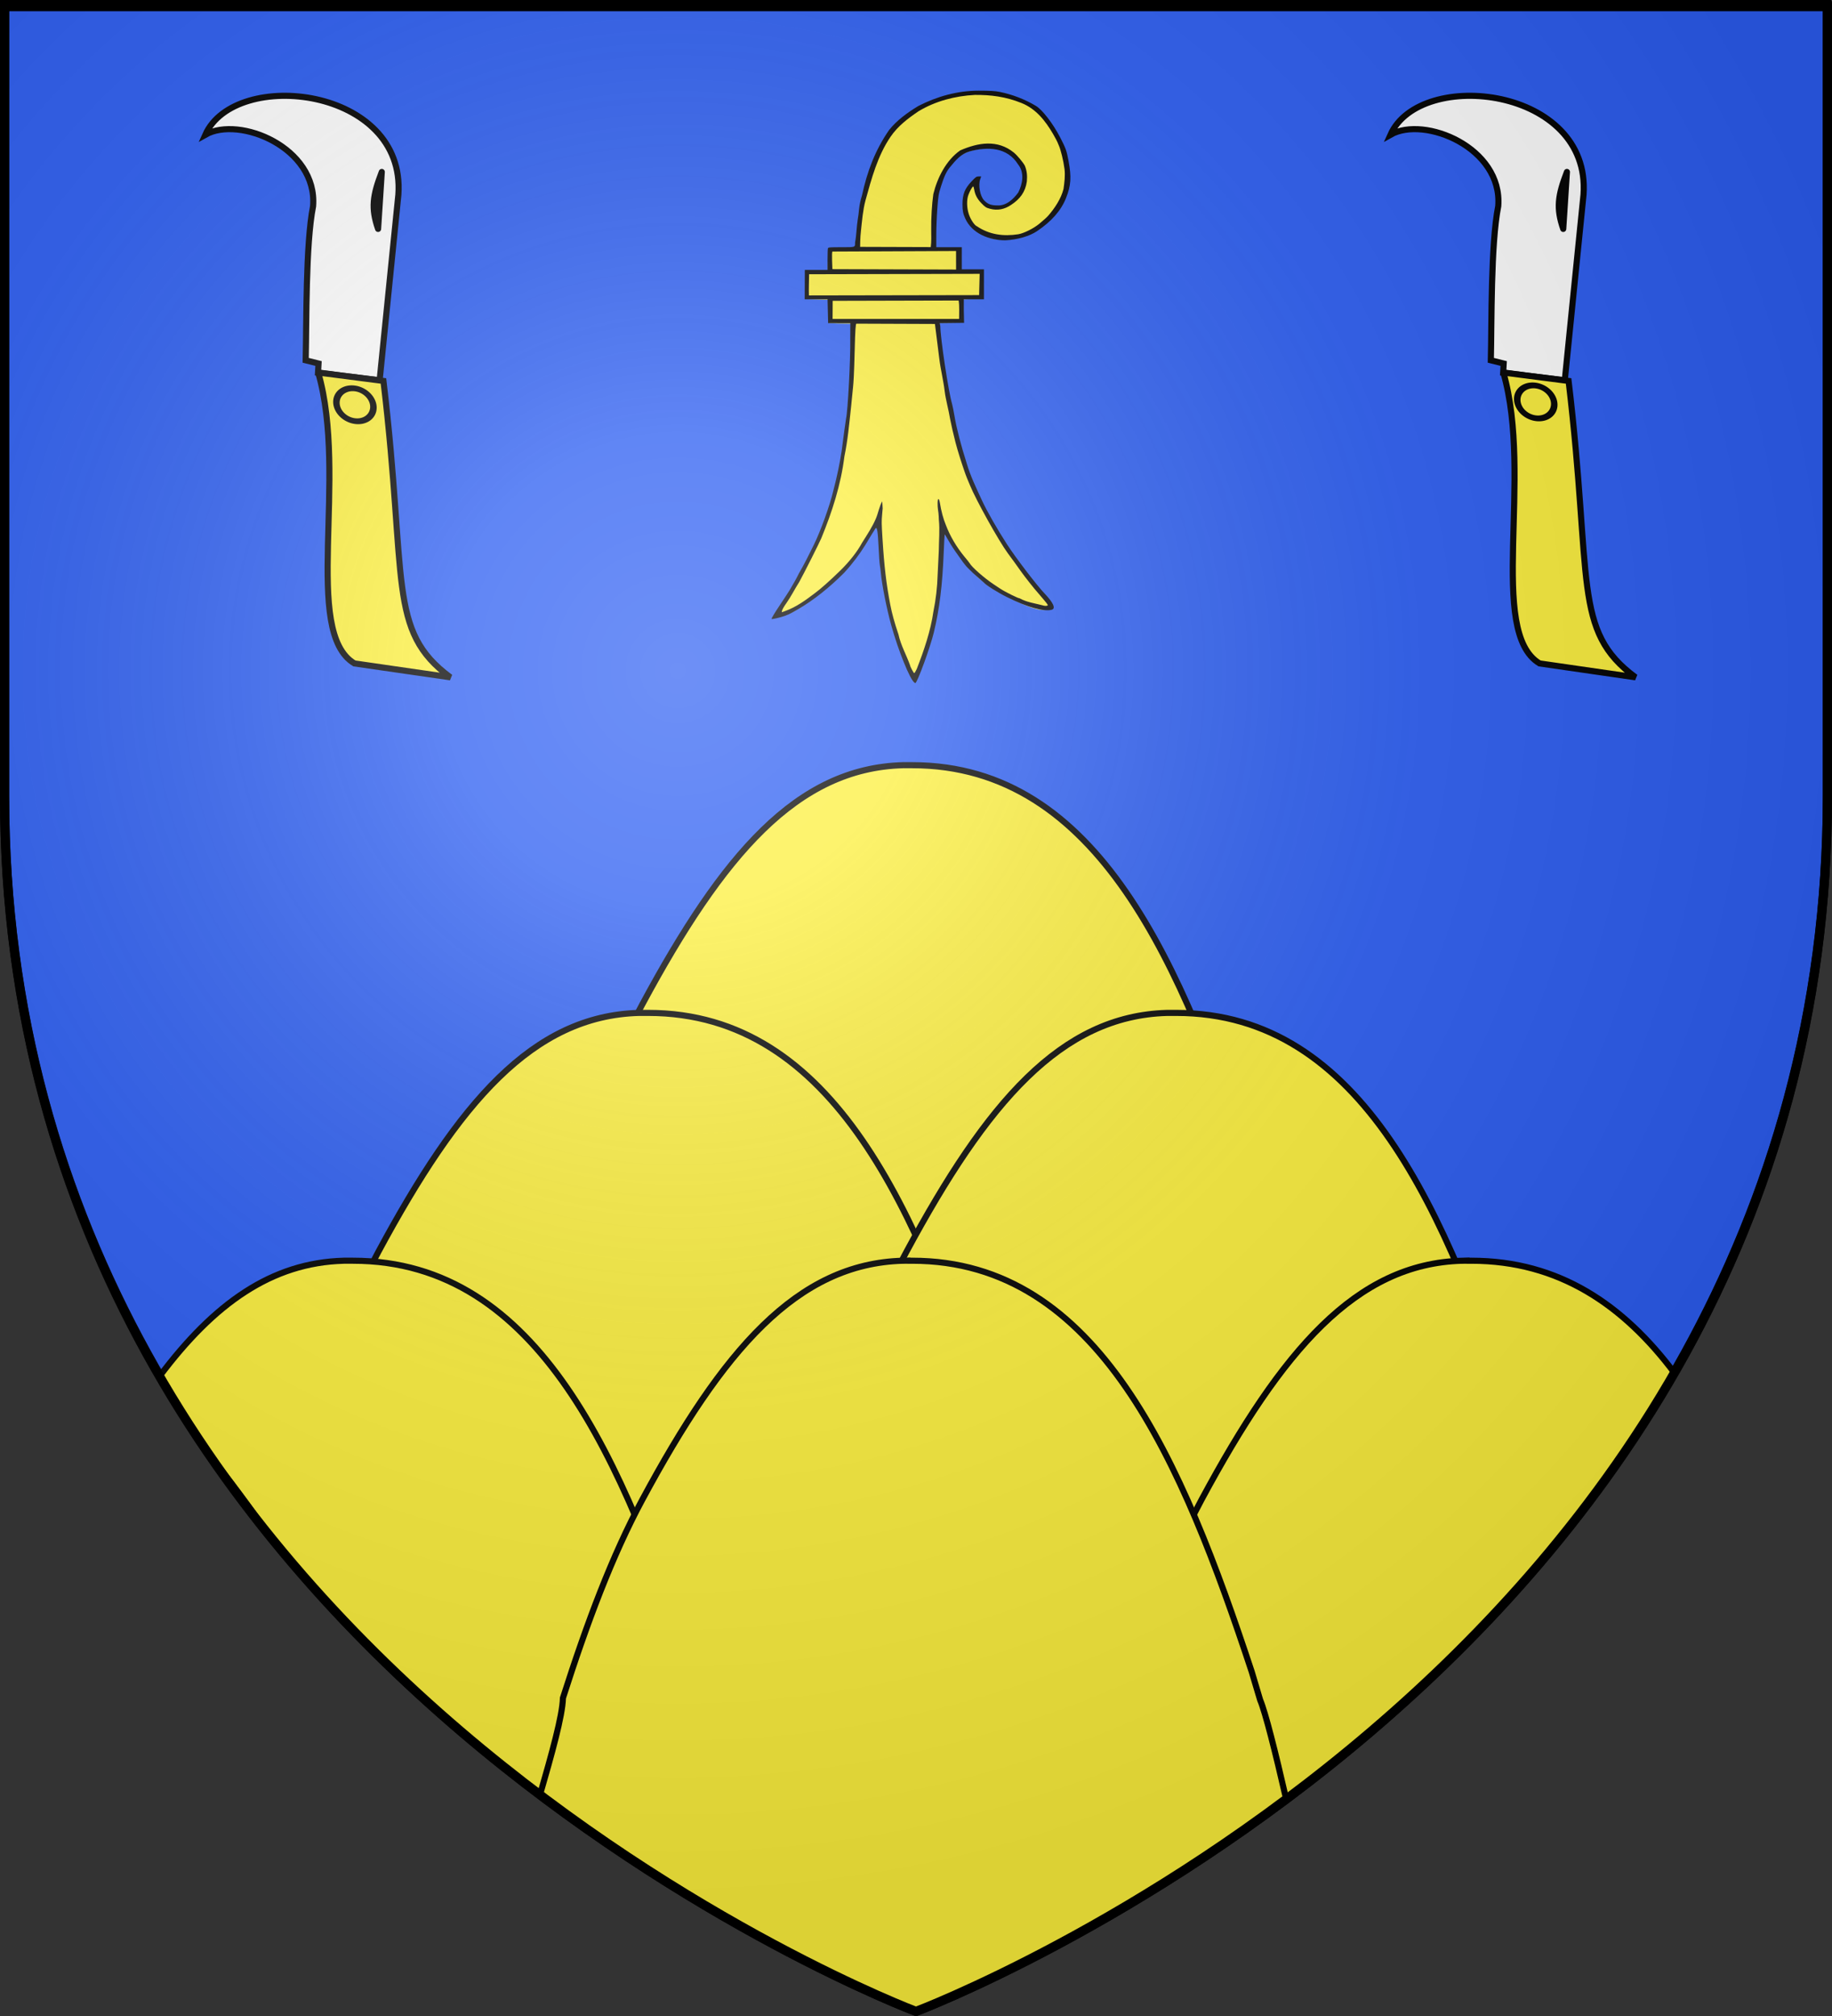<?xml version="1.0" encoding="UTF-8" standalone="no"?>
<svg
   xmlns:dc="http://purl.org/dc/elements/1.1/"
   xmlns:cc="http://creativecommons.org/ns#"
   xmlns:rdf="http://www.w3.org/1999/02/22-rdf-syntax-ns#"
   xmlns:svg="http://www.w3.org/2000/svg"
   xmlns="http://www.w3.org/2000/svg"
   xmlns:xlink="http://www.w3.org/1999/xlink"
   xmlns:sodipodi="http://sodipodi.sourceforge.net/DTD/sodipodi-0.dtd"
   xmlns:inkscape="http://www.inkscape.org/namespaces/inkscape"
   height="660"
   width="600"
   version="1.0"
   id="svg2"
   sodipodi:version="0.32"
   inkscape:version="0.48.0 r9654"
   sodipodi:docname="aa_Blason_Vide_3D.svg"
   inkscape:export-filename="/Users/olivier/Desktop/Blason Rouge/Blason_Vide_3D.png"
   inkscape:export-xdpi="144"
   inkscape:export-ydpi="144"
   inkscape:output_extension="org.inkscape.output.svg.inkscape">
  <rect width="100%" height="100%" fill="#333333" stroke="none"/>
  <sodipodi:namedview
     inkscape:window-height="1014"
     inkscape:window-width="1920"
     inkscape:pageshadow="2"
     inkscape:pageopacity="1"
     guidetolerance="10.0"
     gridtolerance="10.0"
     objecttolerance="10.0"
     borderopacity="1.0"
     bordercolor="#666666"
     pagecolor="#ffffff"
     id="base"
     showgrid="false"
     height="660px"
     inkscape:zoom="1.2318182"
     inkscape:cx="300"
     inkscape:cy="459.8893"
     inkscape:window-x="-4"
     inkscape:window-y="-4"
     inkscape:current-layer="layer3"
     inkscape:window-maximized="1" />
  <desc
     id="desc4">Flag of Canton of Valais (Wallis)</desc>
  <defs
     id="defs6">
    <inkscape:perspective
       sodipodi:type="inkscape:persp3d"
       inkscape:vp_x="0 : 330 : 1"
       inkscape:vp_y="0 : 1000 : 0"
       inkscape:vp_z="600 : 330 : 1"
       inkscape:persp3d-origin="300 : 220 : 1"
       id="perspective2491" />
    <linearGradient
       id="linearGradient2893">
      <stop
         style="stop-color:white;stop-opacity:0.314;"
         offset="0"
         id="stop2895" />
      <stop
         id="stop2897"
         offset="0.19"
         style="stop-color:white;stop-opacity:0.251;" />
      <stop
         style="stop-color:#6b6b6b;stop-opacity:0.125;"
         offset="0.6"
         id="stop2901" />
      <stop
         style="stop-color:black;stop-opacity:0.125;"
         offset="1"
         id="stop2899" />
    </linearGradient>
    <linearGradient
       id="linearGradient2885">
      <stop
         id="stop2887"
         offset="0"
         style="stop-color:white;stop-opacity:1;" />
      <stop
         style="stop-color:white;stop-opacity:1;"
         offset="0.229"
         id="stop2891" />
      <stop
         id="stop2889"
         offset="1"
         style="stop-color:black;stop-opacity:1;" />
    </linearGradient>
    <linearGradient
       id="linearGradient2955">
      <stop
         id="stop2867"
         offset="0"
         style="stop-color:#fd0000;stop-opacity:1;" />
      <stop
         style="stop-color:#e77275;stop-opacity:0.659;"
         offset="0.5"
         id="stop2873" />
      <stop
         style="stop-color:black;stop-opacity:0.323;"
         offset="1"
         id="stop2959" />
    </linearGradient>
    <radialGradient
       inkscape:collect="always"
       xlink:href="#linearGradient2955"
       id="radialGradient2961"
       cx="225.524"
       cy="218.901"
       fx="225.524"
       fy="218.901"
       r="300"
       gradientTransform="matrix(-4.167939e-4,2.183,-1.884,-3.599562e-4,615.597,-289.121)"
       gradientUnits="userSpaceOnUse" />
    <polygon
       id="star"
       transform="scale(53,53)"
       points="0,-1 0.588,0.809 -0.951,-0.309 0.951,-0.309 -0.588,0.809 0,-1 " />
    <clipPath
       id="clip">
      <path
         d="M 0,-200 L 0,600 L 300,600 L 300,-200 L 0,-200 z "
         id="path10" />
    </clipPath>
    <radialGradient
       inkscape:collect="always"
       xlink:href="#linearGradient2955"
       id="radialGradient1911"
       gradientUnits="userSpaceOnUse"
       gradientTransform="matrix(-4.167939e-4,2.183,-1.884,-3.599562e-4,615.597,-289.121)"
       cx="225.524"
       cy="218.901"
       fx="225.524"
       fy="218.901"
       r="300" />
    <radialGradient
       inkscape:collect="always"
       xlink:href="#linearGradient2955"
       id="radialGradient2865"
       gradientUnits="userSpaceOnUse"
       gradientTransform="matrix(0,1.749,-1.593,-1.049767e-7,551.788,-191.29)"
       cx="225.524"
       cy="218.901"
       fx="225.524"
       fy="218.901"
       r="300" />
    <radialGradient
       inkscape:collect="always"
       xlink:href="#linearGradient2955"
       id="radialGradient2871"
       gradientUnits="userSpaceOnUse"
       gradientTransform="matrix(0,1.386,-1.323,-5.741131e-8,-158.082,-109.541)"
       cx="225.524"
       cy="218.901"
       fx="225.524"
       fy="218.901"
       r="300" />
    <radialGradient
       inkscape:collect="always"
       xlink:href="#linearGradient2893"
       id="radialGradient3163"
       gradientUnits="userSpaceOnUse"
       gradientTransform="matrix(1.353,0,0,1.349,-77.629,-85.747)"
       cx="221.445"
       cy="226.331"
       fx="221.445"
       fy="226.331"
       r="300" />
    <linearGradient
       id="linearGradient9507">
      <stop
         style="stop-color:white;stop-opacity:0.314"
         offset="0"
         id="stop9509" />
      <stop
         style="stop-color:white;stop-opacity:0.251"
         offset="0.19"
         id="stop9511" />
      <stop
         style="stop-color:#6b6b6b;stop-opacity:0.125"
         offset="0.6"
         id="stop9513" />
      <stop
         style="stop-color:black;stop-opacity:0.125"
         offset="1"
         id="stop9515" />
    </linearGradient>
    <linearGradient
       id="linearGradient9517">
      <stop
         style="stop-color:white;stop-opacity:1"
         offset="0"
         id="stop9519" />
      <stop
         style="stop-color:white;stop-opacity:1"
         offset="0.229"
         id="stop9521" />
      <stop
         style="stop-color:black;stop-opacity:1"
         offset="1"
         id="stop9523" />
    </linearGradient>
    <linearGradient
       id="linearGradient9525">
      <stop
         style="stop-color:#fd0000;stop-opacity:1"
         offset="0"
         id="stop9527" />
      <stop
         style="stop-color:#e77275;stop-opacity:0.659"
         offset="0.5"
         id="stop9529" />
      <stop
         style="stop-color:black;stop-opacity:0.323"
         offset="1"
         id="stop9531" />
    </linearGradient>
    <radialGradient
       cx="225.524"
       cy="218.901"
       r="300"
       fx="225.524"
       fy="218.901"
       id="radialGradient9533"
       xlink:href="#linearGradient2955-1"
       gradientUnits="userSpaceOnUse"
       gradientTransform="matrix(-4.167939e-4,2.183,-1.884,-3.599562e-4,615.597,-289.121)" />
    <polygon
       points="0,-1 0.588,0.809 -0.951,-0.309 0.951,-0.309 -0.588,0.809 0,-1 "
       transform="scale(53,53)"
       id="polygon9535" />
    <clipPath
       id="clipPath9537">
      <path
         d="M 0,-200 L 0,600 L 300,600 L 300,-200 L 0,-200 z"
         id="path9539" />
    </clipPath>
    <radialGradient
       cx="225.524"
       cy="218.901"
       r="300"
       fx="225.524"
       fy="218.901"
       id="radialGradient9541"
       xlink:href="#linearGradient2955-1"
       gradientUnits="userSpaceOnUse"
       gradientTransform="matrix(-4.167939e-4,2.183,-1.884,-3.599562e-4,615.597,-289.121)" />
    <radialGradient
       cx="225.524"
       cy="218.901"
       r="300"
       fx="225.524"
       fy="218.901"
       id="radialGradient9543"
       xlink:href="#linearGradient2955-1"
       gradientUnits="userSpaceOnUse"
       gradientTransform="matrix(0,1.749,-1.593,-1.049767e-7,551.788,-191.29)" />
    <radialGradient
       cx="225.524"
       cy="218.901"
       r="300"
       fx="225.524"
       fy="218.901"
       id="radialGradient9545"
       xlink:href="#linearGradient2955-1"
       gradientUnits="userSpaceOnUse"
       gradientTransform="matrix(0,1.386,-1.323,-5.741131e-8,-158.082,-109.541)" />
    <radialGradient
       cx="221.445"
       cy="226.331"
       r="300"
       fx="221.445"
       fy="226.331"
       id="radialGradient9547"
       xlink:href="#linearGradient2893-4"
       gradientUnits="userSpaceOnUse"
       gradientTransform="matrix(1.353,0,0,1.349,-77.629,-85.747)" />
    <radialGradient
       r="300"
       fy="226.331"
       fx="221.445"
       cy="226.331"
       cx="221.445"
       gradientTransform="matrix(1.353,0,0,1.349,-77.629,-85.747)"
       gradientUnits="userSpaceOnUse"
       id="radialGradient3163-2"
       xlink:href="#linearGradient2893-4"
       inkscape:collect="always" />
    <radialGradient
       r="300"
       fy="218.901"
       fx="225.524"
       cy="218.901"
       cx="225.524"
       gradientTransform="matrix(0,1.386,-1.323,-5.741131e-8,-158.082,-109.541)"
       gradientUnits="userSpaceOnUse"
       id="radialGradient2871-2"
       xlink:href="#linearGradient2955-1"
       inkscape:collect="always" />
    <radialGradient
       r="300"
       fy="218.901"
       fx="225.524"
       cy="218.901"
       cx="225.524"
       gradientTransform="matrix(0,1.749,-1.593,-1.049767e-7,551.788,-191.29)"
       gradientUnits="userSpaceOnUse"
       id="radialGradient2865-3"
       xlink:href="#linearGradient2955-1"
       inkscape:collect="always" />
    <radialGradient
       r="300"
       fy="218.901"
       fx="225.524"
       cy="218.901"
       cx="225.524"
       gradientTransform="matrix(-4.167939e-4,2.183,-1.884,-3.599562e-4,615.597,-289.121)"
       gradientUnits="userSpaceOnUse"
       id="radialGradient1911-2"
       xlink:href="#linearGradient2955-1"
       inkscape:collect="always" />
    <clipPath
       id="clip-1">
      <path
         id="path10-4"
         d="M 0,-200 L 0,600 L 300,600 L 300,-200 L 0,-200 z" />
    </clipPath>
    <polygon
       points="0,-1 0.588,0.809 -0.951,-0.309 0.951,-0.309 -0.588,0.809 0,-1 "
       transform="scale(53,53)"
       id="star-6" />
    <radialGradient
       gradientUnits="userSpaceOnUse"
       gradientTransform="matrix(-4.167939e-4,2.183,-1.884,-3.599562e-4,615.597,-289.121)"
       r="300"
       fy="218.901"
       fx="225.524"
       cy="218.901"
       cx="225.524"
       id="radialGradient2961-7"
       xlink:href="#linearGradient2955-1"
       inkscape:collect="always" />
    <linearGradient
       id="linearGradient2955-1">
      <stop
         style="stop-color:#fd0000;stop-opacity:1;"
         offset="0"
         id="stop2867-1" />
      <stop
         id="stop2873-5"
         offset="0.5"
         style="stop-color:#e77275;stop-opacity:0.659;" />
      <stop
         id="stop2959-2"
         offset="1"
         style="stop-color:black;stop-opacity:0.323;" />
    </linearGradient>
    <linearGradient
       id="linearGradient2885-5">
      <stop
         style="stop-color:white;stop-opacity:1;"
         offset="0"
         id="stop2887-5" />
      <stop
         id="stop2891-1"
         offset="0.229"
         style="stop-color:white;stop-opacity:1;" />
      <stop
         style="stop-color:black;stop-opacity:1;"
         offset="1"
         id="stop2889-7" />
    </linearGradient>
    <linearGradient
       id="linearGradient2893-4">
      <stop
         id="stop2895-8"
         offset="0"
         style="stop-color:white;stop-opacity:0.314;" />
      <stop
         style="stop-color:white;stop-opacity:0.251;"
         offset="0.19"
         id="stop2897-8" />
      <stop
         id="stop2901-2"
         offset="0.6"
         style="stop-color:#6b6b6b;stop-opacity:0.125;" />
      <stop
         id="stop2899-4"
         offset="1"
         style="stop-color:black;stop-opacity:0.125;" />
    </linearGradient>
    <inkscape:perspective
       id="perspective2847"
       inkscape:persp3d-origin="300 : 220 : 1"
       inkscape:vp_z="600 : 330 : 1"
       inkscape:vp_y="0 : 1000 : 0"
       inkscape:vp_x="0 : 330 : 1"
       sodipodi:type="inkscape:persp3d" />
    <inkscape:perspective
       sodipodi:type="inkscape:persp3d"
       inkscape:vp_x="0 : 0.5 : 1"
       inkscape:vp_y="0 : 1000 : 0"
       inkscape:vp_z="1 : 0.5 : 1"
       inkscape:persp3d-origin="0.5 : 0.33333333 : 1"
       id="perspective4297" />
    <inkscape:perspective
       id="perspective2969"
       inkscape:persp3d-origin="372.04724 : 350.78739 : 1"
       inkscape:vp_z="744.09448 : 526.18109 : 1"
       inkscape:vp_y="0 : 1000 : 0"
       inkscape:vp_x="0 : 526.18109 : 1"
       sodipodi:type="inkscape:persp3d" />
    <radialGradient
       cx="1290.125"
       cy="232.865"
       r="493.594"
       fx="1290.125"
       fy="232.865"
       id="radialGradient2657"
       xlink:href="#linearGradient2885-54"
       gradientUnits="userSpaceOnUse"
       gradientTransform="matrix(0.614,0,0,0.819,-356.986,371.661)" />
    <linearGradient
       id="linearGradient2659">
      <stop
         style="stop-color:white;stop-opacity:0.314;"
         offset="0"
         id="stop2661" />
      <stop
         id="stop2663"
         offset="0.19"
         style="stop-color:white;stop-opacity:0.251;" />
      <stop
         style="stop-color:#6b6b6b;stop-opacity:0.125;"
         offset="0.6"
         id="stop2665" />
      <stop
         style="stop-color:black;stop-opacity:0.125;"
         offset="1"
         id="stop2667" />
    </linearGradient>
    <linearGradient
       id="linearGradient2669">
      <stop
         id="stop2671"
         offset="0"
         style="stop-color:white;stop-opacity:1;" />
      <stop
         style="stop-color:white;stop-opacity:1;"
         offset="0.229"
         id="stop2673" />
      <stop
         id="stop2675"
         offset="1"
         style="stop-color:black;stop-opacity:1;" />
    </linearGradient>
    <linearGradient
       id="linearGradient2677">
      <stop
         id="stop2679"
         offset="0"
         style="stop-color:#fd0000;stop-opacity:1;" />
      <stop
         style="stop-color:#e77275;stop-opacity:0.659;"
         offset="0.5"
         id="stop2681" />
      <stop
         style="stop-color:black;stop-opacity:0.323;"
         offset="1"
         id="stop2683" />
    </linearGradient>
    <radialGradient
       inkscape:collect="always"
       xlink:href="#linearGradient2955-3"
       id="radialGradient2685"
       cx="225.524"
       cy="218.901"
       fx="225.524"
       fy="218.901"
       r="300"
       gradientTransform="matrix(-4.167939e-4,2.183,-1.884,-3.599562e-4,615.597,-289.121)"
       gradientUnits="userSpaceOnUse" />
    <polygon
       id="polygon2687"
       transform="scale(53,53)"
       points="0,-1 0.588,0.809 -0.951,-0.309 0.951,-0.309 -0.588,0.809 0,-1 " />
    <clipPath
       id="clipPath2689">
      <path
         d="M 0,-200 L 0,600 L 300,600 L 300,-200 L 0,-200 z"
         id="path2691" />
    </clipPath>
    <radialGradient
       inkscape:collect="always"
       xlink:href="#linearGradient2955-3"
       id="radialGradient2693"
       gradientUnits="userSpaceOnUse"
       gradientTransform="matrix(-4.167939e-4,2.183,-1.884,-3.599562e-4,615.597,-289.121)"
       cx="225.524"
       cy="218.901"
       fx="225.524"
       fy="218.901"
       r="300" />
    <radialGradient
       inkscape:collect="always"
       xlink:href="#linearGradient2955-3"
       id="radialGradient2695"
       gradientUnits="userSpaceOnUse"
       gradientTransform="matrix(0,1.749,-1.593,-1.049767e-7,551.788,-191.29)"
       cx="225.524"
       cy="218.901"
       fx="225.524"
       fy="218.901"
       r="300" />
    <radialGradient
       inkscape:collect="always"
       xlink:href="#linearGradient2955-3"
       id="radialGradient2697"
       gradientUnits="userSpaceOnUse"
       gradientTransform="matrix(0,1.386,-1.323,-5.741131e-8,-158.082,-109.541)"
       cx="225.524"
       cy="218.901"
       fx="225.524"
       fy="218.901"
       r="300" />
    <linearGradient
       id="linearGradient2699">
      <stop
         style="stop-color:white;stop-opacity:0.314"
         offset="0"
         id="stop2701" />
      <stop
         style="stop-color:white;stop-opacity:0.251"
         offset="0.19"
         id="stop2703" />
      <stop
         style="stop-color:#6b6b6b;stop-opacity:0.125"
         offset="0.6"
         id="stop2705" />
      <stop
         style="stop-color:black;stop-opacity:0.125"
         offset="1"
         id="stop2707" />
    </linearGradient>
    <linearGradient
       id="linearGradient2709">
      <stop
         style="stop-color:white;stop-opacity:1"
         offset="0"
         id="stop2711" />
      <stop
         style="stop-color:white;stop-opacity:1"
         offset="0.229"
         id="stop2713" />
      <stop
         style="stop-color:black;stop-opacity:1"
         offset="1"
         id="stop2715" />
    </linearGradient>
    <linearGradient
       id="linearGradient2717">
      <stop
         style="stop-color:#fd0000;stop-opacity:1"
         offset="0"
         id="stop2719" />
      <stop
         style="stop-color:#e77275;stop-opacity:0.659"
         offset="0.5"
         id="stop2721" />
      <stop
         style="stop-color:black;stop-opacity:0.323"
         offset="1"
         id="stop2723" />
    </linearGradient>
    <radialGradient
       cx="225.524"
       cy="218.901"
       r="300"
       fx="225.524"
       fy="218.901"
       id="radialGradient2725"
       xlink:href="#linearGradient2955-3"
       gradientUnits="userSpaceOnUse"
       gradientTransform="matrix(-4.167939e-4,2.183,-1.884,-3.599562e-4,615.597,-289.121)" />
    <polygon
       points="0,-1 0.588,0.809 -0.951,-0.309 0.951,-0.309 -0.588,0.809 0,-1 "
       transform="scale(53,53)"
       id="polygon2727" />
    <clipPath
       id="clipPath2729">
      <path
         d="M 0,-200 L 0,600 L 300,600 L 300,-200 L 0,-200 z"
         id="path2731" />
    </clipPath>
    <radialGradient
       cx="225.524"
       cy="218.901"
       r="300"
       fx="225.524"
       fy="218.901"
       id="radialGradient2733"
       xlink:href="#linearGradient2955-3"
       gradientUnits="userSpaceOnUse"
       gradientTransform="matrix(-4.167939e-4,2.183,-1.884,-3.599562e-4,615.597,-289.121)" />
    <radialGradient
       cx="225.524"
       cy="218.901"
       r="300"
       fx="225.524"
       fy="218.901"
       id="radialGradient2735"
       xlink:href="#linearGradient2955-3"
       gradientUnits="userSpaceOnUse"
       gradientTransform="matrix(0,1.749,-1.593,-1.049767e-7,551.788,-191.29)" />
    <radialGradient
       cx="225.524"
       cy="218.901"
       r="300"
       fx="225.524"
       fy="218.901"
       id="radialGradient2737"
       xlink:href="#linearGradient2955-3"
       gradientUnits="userSpaceOnUse"
       gradientTransform="matrix(0,1.386,-1.323,-5.741131e-8,-158.082,-109.541)" />
    <linearGradient
       id="linearGradient2739">
      <stop
         id="stop2741"
         offset="0"
         style="stop-color:white;stop-opacity:1;" />
      <stop
         style="stop-color:white;stop-opacity:1;"
         offset="0.229"
         id="stop2743" />
      <stop
         id="stop2745"
         offset="1"
         style="stop-color:black;stop-opacity:1;" />
    </linearGradient>
    <radialGradient
       inkscape:collect="always"
       xlink:href="#linearGradient2885-54"
       id="radialGradient2747"
       gradientUnits="userSpaceOnUse"
       gradientTransform="matrix(1,0,0,1.334,-1201.273,62.714)"
       cx="1290.125"
       cy="232.865"
       fx="1290.125"
       fy="232.865"
       r="493.594" />
    <linearGradient
       inkscape:collect="always"
       xlink:href="#linearGradient2885-54"
       id="linearGradient2749"
       gradientUnits="userSpaceOnUse"
       gradientTransform="translate(-1201.273,140.376)"
       x1="939.377"
       y1="617.214"
       x2="1234.284"
       y2="617.214" />
    <linearGradient
       inkscape:collect="always"
       xlink:href="#linearGradient2885-54"
       id="linearGradient2751"
       gradientUnits="userSpaceOnUse"
       gradientTransform="matrix(0.614,0,0,0.614,-356.986,419.332)"
       x1="939.377"
       y1="617.214"
       x2="1234.284"
       y2="617.214" />
    <radialGradient
       inkscape:collect="always"
       xlink:href="#linearGradient2885-54"
       id="radialGradient2753"
       gradientUnits="userSpaceOnUse"
       gradientTransform="matrix(0.614,0,0,0.819,-356.986,371.661)"
       cx="1290.125"
       cy="232.865"
       fx="1290.125"
       fy="232.865"
       r="493.594" />
    <linearGradient
       id="linearGradient2755">
      <stop
         id="stop2757"
         offset="0"
         style="stop-color:white;stop-opacity:1;" />
      <stop
         style="stop-color:white;stop-opacity:1;"
         offset="0.229"
         id="stop2759" />
      <stop
         id="stop2761"
         offset="1"
         style="stop-color:black;stop-opacity:1;" />
    </linearGradient>
    <radialGradient
       inkscape:collect="always"
       xlink:href="#linearGradient2885-54"
       id="radialGradient2763"
       gradientUnits="userSpaceOnUse"
       gradientTransform="matrix(1,0,0,1.334,-1201.273,62.714)"
       cx="1290.125"
       cy="232.865"
       fx="1290.125"
       fy="232.865"
       r="493.594" />
    <linearGradient
       inkscape:collect="always"
       xlink:href="#linearGradient2885-54"
       id="linearGradient2765"
       gradientUnits="userSpaceOnUse"
       gradientTransform="translate(-1201.273,140.376)"
       x1="939.377"
       y1="617.214"
       x2="1234.284"
       y2="617.214" />
    <linearGradient
       inkscape:collect="always"
       xlink:href="#linearGradient2885-54"
       id="linearGradient2767"
       gradientUnits="userSpaceOnUse"
       gradientTransform="matrix(0.614,0,0,0.614,-356.986,419.332)"
       x1="939.377"
       y1="617.214"
       x2="1234.284"
       y2="617.214" />
    <radialGradient
       inkscape:collect="always"
       xlink:href="#linearGradient2885-54"
       id="radialGradient2769"
       gradientUnits="userSpaceOnUse"
       gradientTransform="matrix(0.614,0,0,0.819,-356.986,371.661)"
       cx="1290.125"
       cy="232.865"
       fx="1290.125"
       fy="232.865"
       r="493.594" />
    <linearGradient
       id="linearGradient2771">
      <stop
         id="stop2773"
         offset="0"
         style="stop-color:white;stop-opacity:1;" />
      <stop
         style="stop-color:white;stop-opacity:1;"
         offset="0.229"
         id="stop2775" />
      <stop
         id="stop2777"
         offset="1"
         style="stop-color:black;stop-opacity:1;" />
    </linearGradient>
    <radialGradient
       inkscape:collect="always"
       xlink:href="#linearGradient2885-54"
       id="radialGradient2779"
       gradientUnits="userSpaceOnUse"
       gradientTransform="matrix(1,0,0,1.334,-1201.273,62.714)"
       cx="1290.125"
       cy="232.865"
       fx="1290.125"
       fy="232.865"
       r="493.594" />
    <linearGradient
       inkscape:collect="always"
       xlink:href="#linearGradient2885-54"
       id="linearGradient2781"
       gradientUnits="userSpaceOnUse"
       gradientTransform="translate(-1201.273,140.376)"
       x1="939.377"
       y1="617.214"
       x2="1234.284"
       y2="617.214" />
    <inkscape:perspective
       sodipodi:type="inkscape:persp3d"
       inkscape:vp_x="-50 : 600 : 1"
       inkscape:vp_y="0 : 1000 : 0"
       inkscape:vp_z="700 : 600 : 1"
       inkscape:persp3d-origin="300 : 400 : 1"
       id="perspective2783" />
    <radialGradient
       gradientTransform="matrix(0,1.386,-1.323,-5.741131e-8,-158.082,-109.541)"
       gradientUnits="userSpaceOnUse"
       xlink:href="#linearGradient2955-3"
       id="radialGradient2785"
       fy="218.901"
       fx="225.524"
       r="300"
       cy="218.901"
       cx="225.524" />
    <radialGradient
       gradientTransform="matrix(0,1.749,-1.593,-1.049767e-7,551.788,-191.29)"
       gradientUnits="userSpaceOnUse"
       xlink:href="#linearGradient2955-3"
       id="radialGradient2787"
       fy="218.901"
       fx="225.524"
       r="300"
       cy="218.901"
       cx="225.524" />
    <radialGradient
       gradientTransform="matrix(-4.167939e-4,2.183,-1.884,-3.599562e-4,615.597,-289.121)"
       gradientUnits="userSpaceOnUse"
       xlink:href="#linearGradient2955-3"
       id="radialGradient2789"
       fy="218.901"
       fx="225.524"
       r="300"
       cy="218.901"
       cx="225.524" />
    <clipPath
       id="clipPath2791">
      <path
         id="path2793"
         d="M 0,-200 L 0,600 L 300,600 L 300,-200 L 0,-200 z" />
    </clipPath>
    <polygon
       id="polygon2795"
       transform="scale(53,53)"
       points="0,-1 0.588,0.809 -0.951,-0.309 0.951,-0.309 -0.588,0.809 0,-1 " />
    <radialGradient
       gradientTransform="matrix(-4.167939e-4,2.183,-1.884,-3.599562e-4,615.597,-289.121)"
       gradientUnits="userSpaceOnUse"
       xlink:href="#linearGradient2955-3"
       id="radialGradient2797"
       fy="218.901"
       fx="225.524"
       r="300"
       cy="218.901"
       cx="225.524" />
    <linearGradient
       id="linearGradient2799">
      <stop
         id="stop2801"
         offset="0"
         style="stop-color:#fd0000;stop-opacity:1" />
      <stop
         id="stop2803"
         offset="0.5"
         style="stop-color:#e77275;stop-opacity:0.659" />
      <stop
         id="stop2805"
         offset="1"
         style="stop-color:black;stop-opacity:0.323" />
    </linearGradient>
    <linearGradient
       id="linearGradient2807">
      <stop
         id="stop2809"
         offset="0"
         style="stop-color:white;stop-opacity:1" />
      <stop
         id="stop2811"
         offset="0.229"
         style="stop-color:white;stop-opacity:1" />
      <stop
         id="stop2813"
         offset="1"
         style="stop-color:black;stop-opacity:1" />
    </linearGradient>
    <linearGradient
       id="linearGradient2815">
      <stop
         id="stop2817"
         offset="0"
         style="stop-color:white;stop-opacity:0.314" />
      <stop
         id="stop2819"
         offset="0.19"
         style="stop-color:white;stop-opacity:0.251" />
      <stop
         id="stop2821"
         offset="0.6"
         style="stop-color:#6b6b6b;stop-opacity:0.125" />
      <stop
         id="stop2823"
         offset="1"
         style="stop-color:black;stop-opacity:0.125" />
    </linearGradient>
    <linearGradient
       id="linearGradient2825">
      <stop
         style="stop-color:white;stop-opacity:0.314"
         offset="0"
         id="stop2827" />
      <stop
         style="stop-color:white;stop-opacity:0.251"
         offset="0.19"
         id="stop2829" />
      <stop
         style="stop-color:#6b6b6b;stop-opacity:0.125"
         offset="0.6"
         id="stop2831" />
      <stop
         style="stop-color:black;stop-opacity:0.125"
         offset="1"
         id="stop2833" />
    </linearGradient>
    <linearGradient
       id="linearGradient2835">
      <stop
         style="stop-color:white;stop-opacity:1"
         offset="0"
         id="stop2837" />
      <stop
         style="stop-color:white;stop-opacity:1"
         offset="0.229"
         id="stop2839" />
      <stop
         style="stop-color:black;stop-opacity:1"
         offset="1"
         id="stop2841" />
    </linearGradient>
    <linearGradient
       id="linearGradient2843">
      <stop
         style="stop-color:#fd0000;stop-opacity:1"
         offset="0"
         id="stop2845" />
      <stop
         style="stop-color:#e77275;stop-opacity:0.659"
         offset="0.5"
         id="stop2847" />
      <stop
         style="stop-color:black;stop-opacity:0.323"
         offset="1"
         id="stop2849" />
    </linearGradient>
    <radialGradient
       cx="225.524"
       cy="218.901"
       r="300"
       fx="225.524"
       fy="218.901"
       id="radialGradient2851"
       xlink:href="#linearGradient2955-3"
       gradientUnits="userSpaceOnUse"
       gradientTransform="matrix(-4.167939e-4,2.183,-1.884,-3.599562e-4,615.597,-289.121)" />
    <polygon
       points="0,-1 0.588,0.809 -0.951,-0.309 0.951,-0.309 -0.588,0.809 0,-1 "
       transform="scale(53,53)"
       id="polygon2853" />
    <clipPath
       id="clipPath2855">
      <path
         d="M 0,-200 L 0,600 L 300,600 L 300,-200 L 0,-200 z"
         id="path2857" />
    </clipPath>
    <radialGradient
       cx="225.524"
       cy="218.901"
       r="300"
       fx="225.524"
       fy="218.901"
       id="radialGradient2859"
       xlink:href="#linearGradient2955-3"
       gradientUnits="userSpaceOnUse"
       gradientTransform="matrix(-4.167939e-4,2.183,-1.884,-3.599562e-4,615.597,-289.121)" />
    <radialGradient
       cx="225.524"
       cy="218.901"
       r="300"
       fx="225.524"
       fy="218.901"
       id="radialGradient2861"
       xlink:href="#linearGradient2955-3"
       gradientUnits="userSpaceOnUse"
       gradientTransform="matrix(0,1.749,-1.593,-1.049767e-7,551.788,-191.29)" />
    <radialGradient
       cx="225.524"
       cy="218.901"
       r="300"
       fx="225.524"
       fy="218.901"
       id="radialGradient2863"
       xlink:href="#linearGradient2955-3"
       gradientUnits="userSpaceOnUse"
       gradientTransform="matrix(0,1.386,-1.323,-5.741131e-8,-158.082,-109.541)" />
    <radialGradient
       r="300"
       fy="218.901"
       fx="225.524"
       cy="218.901"
       cx="225.524"
       gradientTransform="matrix(0,1.386,-1.323,-5.741131e-8,-158.082,-109.541)"
       gradientUnits="userSpaceOnUse"
       id="radialGradient2866"
       xlink:href="#linearGradient2955-3"
       inkscape:collect="always" />
    <radialGradient
       r="300"
       fy="218.901"
       fx="225.524"
       cy="218.901"
       cx="225.524"
       gradientTransform="matrix(0,1.749,-1.593,-1.049767e-7,551.788,-191.29)"
       gradientUnits="userSpaceOnUse"
       id="radialGradient2868"
       xlink:href="#linearGradient2955-3"
       inkscape:collect="always" />
    <radialGradient
       r="300"
       fy="218.901"
       fx="225.524"
       cy="218.901"
       cx="225.524"
       gradientTransform="matrix(-4.167939e-4,2.183,-1.884,-3.599562e-4,615.597,-289.121)"
       gradientUnits="userSpaceOnUse"
       id="radialGradient2870"
       xlink:href="#linearGradient2955-3"
       inkscape:collect="always" />
    <clipPath
       id="clipPath2872">
      <path
         id="path2874"
         d="M 0,-200 L 0,600 L 300,600 L 300,-200 L 0,-200 z" />
    </clipPath>
    <polygon
       points="0,-1 0.588,0.809 -0.951,-0.309 0.951,-0.309 -0.588,0.809 0,-1 "
       transform="scale(53,53)"
       id="polygon2876" />
    <radialGradient
       gradientUnits="userSpaceOnUse"
       gradientTransform="matrix(-4.167939e-4,2.183,-1.884,-3.599562e-4,615.597,-289.121)"
       r="300"
       fy="218.901"
       fx="225.524"
       cy="218.901"
       cx="225.524"
       id="radialGradient2878"
       xlink:href="#linearGradient2955-3"
       inkscape:collect="always" />
    <linearGradient
       id="linearGradient2880">
      <stop
         style="stop-color:#fd0000;stop-opacity:1;"
         offset="0"
         id="stop2882" />
      <stop
         id="stop2884"
         offset="0.5"
         style="stop-color:#e77275;stop-opacity:0.659;" />
      <stop
         id="stop2886"
         offset="1"
         style="stop-color:black;stop-opacity:0.323;" />
    </linearGradient>
    <linearGradient
       id="linearGradient2888">
      <stop
         style="stop-color:white;stop-opacity:1;"
         offset="0"
         id="stop2890" />
      <stop
         id="stop2892"
         offset="0.229"
         style="stop-color:white;stop-opacity:1;" />
      <stop
         style="stop-color:black;stop-opacity:1;"
         offset="1"
         id="stop2894" />
    </linearGradient>
    <linearGradient
       id="linearGradient2896">
      <stop
         id="stop2898"
         offset="0"
         style="stop-color:white;stop-opacity:0.314;" />
      <stop
         style="stop-color:white;stop-opacity:0.251;"
         offset="0.19"
         id="stop2900" />
      <stop
         id="stop2902"
         offset="0.6"
         style="stop-color:#6b6b6b;stop-opacity:0.125;" />
      <stop
         id="stop2904"
         offset="1"
         style="stop-color:black;stop-opacity:0.125;" />
    </linearGradient>
    <inkscape:perspective
       id="perspective2906"
       inkscape:persp3d-origin="300 : 400 : 1"
       inkscape:vp_z="700 : 600 : 1"
       inkscape:vp_y="0 : 1000 : 0"
       inkscape:vp_x="-50 : 600 : 1"
       sodipodi:type="inkscape:persp3d" />
    <inkscape:perspective
       id="perspective2908"
       inkscape:persp3d-origin="300 : 400 : 1"
       inkscape:vp_z="700 : 600 : 1"
       inkscape:vp_y="0 : 1000 : 0"
       inkscape:vp_x="-50 : 600 : 1"
       sodipodi:type="inkscape:persp3d" />
    <inkscape:perspective
       id="perspective2910"
       inkscape:persp3d-origin="300 : 400 : 1"
       inkscape:vp_z="700 : 600 : 1"
       inkscape:vp_y="0 : 1000 : 0"
       inkscape:vp_x="-50 : 600 : 1"
       sodipodi:type="inkscape:persp3d" />
    <inkscape:perspective
       id="perspective2912"
       inkscape:persp3d-origin="300 : 400 : 1"
       inkscape:vp_z="700 : 600 : 1"
       inkscape:vp_y="0 : 1000 : 0"
       inkscape:vp_x="-50 : 600 : 1"
       sodipodi:type="inkscape:persp3d" />
    <inkscape:perspective
       id="perspective2914"
       inkscape:persp3d-origin="300 : 400 : 1"
       inkscape:vp_z="700 : 600 : 1"
       inkscape:vp_y="0 : 1000 : 0"
       inkscape:vp_x="-50 : 600 : 1"
       sodipodi:type="inkscape:persp3d" />
    <inkscape:perspective
       sodipodi:type="inkscape:persp3d"
       inkscape:vp_x="-50 : 600 : 1"
       inkscape:vp_y="0 : 1000 : 0"
       inkscape:vp_z="700 : 600 : 1"
       inkscape:persp3d-origin="300 : 400 : 1"
       id="perspective8001" />
    <inkscape:perspective
       sodipodi:type="inkscape:persp3d"
       inkscape:vp_x="-50 : 600 : 1"
       inkscape:vp_y="0 : 1000 : 0"
       inkscape:vp_z="700 : 600 : 1"
       inkscape:persp3d-origin="300 : 400 : 1"
       id="perspective38486" />
    <inkscape:perspective
       sodipodi:type="inkscape:persp3d"
       inkscape:vp_x="-50 : 600 : 1"
       inkscape:vp_y="0 : 1000 : 0"
       inkscape:vp_z="700 : 600 : 1"
       inkscape:persp3d-origin="300 : 400 : 1"
       id="perspective10025" />
    <inkscape:perspective
       sodipodi:type="inkscape:persp3d"
       inkscape:vp_x="-50 : 600 : 1"
       inkscape:vp_y="0 : 1000 : 0"
       inkscape:vp_z="700 : 600 : 1"
       inkscape:persp3d-origin="300 : 400 : 1"
       id="perspective14654" />
    <inkscape:perspective
       sodipodi:type="inkscape:persp3d"
       inkscape:vp_x="-50 : 600 : 1"
       inkscape:vp_y="0 : 1000 : 0"
       inkscape:vp_z="700 : 600 : 1"
       inkscape:persp3d-origin="300 : 400 : 1"
       id="perspective10951" />
    <linearGradient
       id="linearGradient2273">
      <stop
         style="stop-color:white;stop-opacity:0.314;"
         offset="0"
         id="stop2275" />
      <stop
         id="stop2277"
         offset="0.19"
         style="stop-color:white;stop-opacity:0.251;" />
      <stop
         style="stop-color:#6b6b6b;stop-opacity:0.125;"
         offset="0.6"
         id="stop2279" />
      <stop
         style="stop-color:black;stop-opacity:0.125;"
         offset="1"
         id="stop2281" />
    </linearGradient>
    <linearGradient
       id="linearGradient2283">
      <stop
         id="stop2285"
         offset="0"
         style="stop-color:white;stop-opacity:1;" />
      <stop
         style="stop-color:white;stop-opacity:1;"
         offset="0.229"
         id="stop2287" />
      <stop
         id="stop2289"
         offset="1"
         style="stop-color:black;stop-opacity:1;" />
    </linearGradient>
    <linearGradient
       id="linearGradient2291">
      <stop
         id="stop2293"
         offset="0"
         style="stop-color:#fd0000;stop-opacity:1;" />
      <stop
         style="stop-color:#e77275;stop-opacity:0.659;"
         offset="0.5"
         id="stop2295" />
      <stop
         style="stop-color:black;stop-opacity:0.323;"
         offset="1"
         id="stop2297" />
    </linearGradient>
    <radialGradient
       inkscape:collect="always"
       xlink:href="#linearGradient2955-3"
       id="radialGradient2299"
       cx="225.524"
       cy="218.901"
       fx="225.524"
       fy="218.901"
       r="300"
       gradientTransform="matrix(-4.167939e-4,2.183,-1.884,-3.599562e-4,615.597,-289.121)"
       gradientUnits="userSpaceOnUse" />
    <polygon
       id="polygon2301"
       transform="scale(53,53)"
       points="0,-1 0.588,0.809 -0.951,-0.309 0.951,-0.309 -0.588,0.809 0,-1 " />
    <clipPath
       id="clipPath2303">
      <path
         d="M 0,-200 L 0,600 L 300,600 L 300,-200 L 0,-200 z"
         id="path2305" />
    </clipPath>
    <radialGradient
       inkscape:collect="always"
       xlink:href="#linearGradient2955-3"
       id="radialGradient2307"
       gradientUnits="userSpaceOnUse"
       gradientTransform="matrix(-4.167939e-4,2.183,-1.884,-3.599562e-4,615.597,-289.121)"
       cx="225.524"
       cy="218.901"
       fx="225.524"
       fy="218.901"
       r="300" />
    <radialGradient
       inkscape:collect="always"
       xlink:href="#linearGradient2955-3"
       id="radialGradient2309"
       gradientUnits="userSpaceOnUse"
       gradientTransform="matrix(0,1.749,-1.593,-1.049767e-7,551.788,-191.29)"
       cx="225.524"
       cy="218.901"
       fx="225.524"
       fy="218.901"
       r="300" />
    <radialGradient
       inkscape:collect="always"
       xlink:href="#linearGradient2955-3"
       id="radialGradient2311"
       gradientUnits="userSpaceOnUse"
       gradientTransform="matrix(0,1.386,-1.323,-5.741131e-8,-158.082,-109.541)"
       cx="225.524"
       cy="218.901"
       fx="225.524"
       fy="218.901"
       r="300" />
    <radialGradient
       gradientTransform="matrix(0,1.386,-1.323,-5.741131e-8,-158.082,-109.541)"
       gradientUnits="userSpaceOnUse"
       xlink:href="#linearGradient2955-3"
       id="radialGradient6397"
       fy="218.901"
       fx="225.524"
       r="300"
       cy="218.901"
       cx="225.524" />
    <radialGradient
       gradientTransform="matrix(0,1.749,-1.593,-1.049767e-7,551.788,-191.29)"
       gradientUnits="userSpaceOnUse"
       xlink:href="#linearGradient2955-3"
       id="radialGradient6395"
       fy="218.901"
       fx="225.524"
       r="300"
       cy="218.901"
       cx="225.524" />
    <radialGradient
       gradientTransform="matrix(-4.167939e-4,2.183,-1.884,-3.599562e-4,615.597,-289.121)"
       gradientUnits="userSpaceOnUse"
       xlink:href="#linearGradient2955-3"
       id="radialGradient6393"
       fy="218.901"
       fx="225.524"
       r="300"
       cy="218.901"
       cx="225.524" />
    <clipPath
       id="clipPath6389">
      <path
         id="path6391"
         d="M 0,-200 L 0,600 L 300,600 L 300,-200 L 0,-200 z" />
    </clipPath>
    <polygon
       id="polygon6387"
       transform="scale(53,53)"
       points="0,-1 0.588,0.809 -0.951,-0.309 0.951,-0.309 -0.588,0.809 0,-1 " />
    <radialGradient
       gradientTransform="matrix(-4.167939e-4,2.183,-1.884,-3.599562e-4,615.597,-289.121)"
       gradientUnits="userSpaceOnUse"
       xlink:href="#linearGradient2955-3"
       id="radialGradient6385"
       fy="218.901"
       fx="225.524"
       r="300"
       cy="218.901"
       cx="225.524" />
    <linearGradient
       id="linearGradient6377">
      <stop
         id="stop6379"
         offset="0"
         style="stop-color:#fd0000;stop-opacity:1" />
      <stop
         id="stop6381"
         offset="0.5"
         style="stop-color:#e77275;stop-opacity:0.659" />
      <stop
         id="stop6383"
         offset="1"
         style="stop-color:black;stop-opacity:0.323" />
    </linearGradient>
    <linearGradient
       id="linearGradient6369">
      <stop
         id="stop6371"
         offset="0"
         style="stop-color:white;stop-opacity:1" />
      <stop
         id="stop6373"
         offset="0.229"
         style="stop-color:white;stop-opacity:1" />
      <stop
         id="stop6375"
         offset="1"
         style="stop-color:black;stop-opacity:1" />
    </linearGradient>
    <linearGradient
       id="linearGradient6359">
      <stop
         id="stop6361"
         offset="0"
         style="stop-color:white;stop-opacity:0.314" />
      <stop
         id="stop6363"
         offset="0.19"
         style="stop-color:white;stop-opacity:0.251" />
      <stop
         id="stop6365"
         offset="0.6"
         style="stop-color:#6b6b6b;stop-opacity:0.125" />
      <stop
         id="stop6367"
         offset="1"
         style="stop-color:black;stop-opacity:0.125" />
    </linearGradient>
    <linearGradient
       id="linearGradient6465">
      <stop
         style="stop-color:white;stop-opacity:0.314"
         offset="0"
         id="stop6467" />
      <stop
         style="stop-color:white;stop-opacity:0.251"
         offset="0.19"
         id="stop6469" />
      <stop
         style="stop-color:#6b6b6b;stop-opacity:0.125"
         offset="0.6"
         id="stop6471" />
      <stop
         style="stop-color:black;stop-opacity:0.125"
         offset="1"
         id="stop6473" />
    </linearGradient>
    <linearGradient
       id="linearGradient6457">
      <stop
         style="stop-color:white;stop-opacity:1"
         offset="0"
         id="stop6459" />
      <stop
         style="stop-color:white;stop-opacity:1"
         offset="0.229"
         id="stop6461" />
      <stop
         style="stop-color:black;stop-opacity:1"
         offset="1"
         id="stop6463" />
    </linearGradient>
    <linearGradient
       id="linearGradient6449">
      <stop
         style="stop-color:#fd0000;stop-opacity:1"
         offset="0"
         id="stop6451" />
      <stop
         style="stop-color:#e77275;stop-opacity:0.659"
         offset="0.5"
         id="stop6453" />
      <stop
         style="stop-color:black;stop-opacity:0.323"
         offset="1"
         id="stop6455" />
    </linearGradient>
    <radialGradient
       cx="225.524"
       cy="218.901"
       r="300"
       fx="225.524"
       fy="218.901"
       id="radialGradient6447"
       xlink:href="#linearGradient2955-3"
       gradientUnits="userSpaceOnUse"
       gradientTransform="matrix(-4.167939e-4,2.183,-1.884,-3.599562e-4,615.597,-289.121)" />
    <polygon
       points="0,-1 0.588,0.809 -0.951,-0.309 0.951,-0.309 -0.588,0.809 0,-1 "
       transform="scale(53,53)"
       id="polygon6445" />
    <clipPath
       id="clipPath6441">
      <path
         d="M 0,-200 L 0,600 L 300,600 L 300,-200 L 0,-200 z"
         id="path6443" />
    </clipPath>
    <radialGradient
       cx="225.524"
       cy="218.901"
       r="300"
       fx="225.524"
       fy="218.901"
       id="radialGradient6439"
       xlink:href="#linearGradient2955-3"
       gradientUnits="userSpaceOnUse"
       gradientTransform="matrix(-4.167939e-4,2.183,-1.884,-3.599562e-4,615.597,-289.121)" />
    <radialGradient
       cx="225.524"
       cy="218.901"
       r="300"
       fx="225.524"
       fy="218.901"
       id="radialGradient6437"
       xlink:href="#linearGradient2955-3"
       gradientUnits="userSpaceOnUse"
       gradientTransform="matrix(0,1.749,-1.593,-1.049767e-7,551.788,-191.29)" />
    <radialGradient
       cx="225.524"
       cy="218.901"
       r="300"
       fx="225.524"
       fy="218.901"
       id="radialGradient6435"
       xlink:href="#linearGradient2955-3"
       gradientUnits="userSpaceOnUse"
       gradientTransform="matrix(0,1.386,-1.323,-5.741131e-8,-158.082,-109.541)" />
    <inkscape:perspective
       id="perspective11825"
       inkscape:persp3d-origin="300 : 400 : 1"
       inkscape:vp_z="700 : 600 : 1"
       inkscape:vp_y="0 : 1000 : 0"
       inkscape:vp_x="-50 : 600 : 1"
       sodipodi:type="inkscape:persp3d" />
    <linearGradient
       y2="617.214"
       x2="1234.284"
       y1="617.214"
       x1="939.377"
       gradientTransform="translate(-1201.273,140.376)"
       gradientUnits="userSpaceOnUse"
       id="linearGradient3592"
       xlink:href="#linearGradient2885-54"
       inkscape:collect="always" />
    <radialGradient
       r="493.594"
       fy="232.865"
       fx="1290.125"
       cy="232.865"
       cx="1290.125"
       gradientTransform="matrix(1,0,0,1.334,-1201.273,62.714)"
       gradientUnits="userSpaceOnUse"
       id="radialGradient3590"
       xlink:href="#linearGradient2885-54"
       inkscape:collect="always" />
    <linearGradient
       id="linearGradient2067">
      <stop
         style="stop-color:white;stop-opacity:1;"
         offset="0"
         id="stop2069" />
      <stop
         id="stop2071"
         offset="0.229"
         style="stop-color:white;stop-opacity:1;" />
      <stop
         style="stop-color:black;stop-opacity:1;"
         offset="1"
         id="stop2073" />
    </linearGradient>
    <radialGradient
       r="493.594"
       fy="232.865"
       fx="1290.125"
       cy="232.865"
       cx="1290.125"
       gradientTransform="matrix(0.614,0,0,0.819,-356.986,371.661)"
       gradientUnits="userSpaceOnUse"
       id="radialGradient2146"
       xlink:href="#linearGradient2885-54"
       inkscape:collect="always" />
    <linearGradient
       y2="617.214"
       x2="1234.284"
       y1="617.214"
       x1="939.377"
       gradientTransform="matrix(0.614,0,0,0.614,-356.986,419.332)"
       gradientUnits="userSpaceOnUse"
       id="linearGradient2144"
       xlink:href="#linearGradient2885-54"
       inkscape:collect="always" />
    <linearGradient
       y2="617.214"
       x2="1234.284"
       y1="617.214"
       x1="939.377"
       gradientTransform="translate(-1201.273,140.376)"
       gradientUnits="userSpaceOnUse"
       id="linearGradient2142"
       xlink:href="#linearGradient2885-54"
       inkscape:collect="always" />
    <radialGradient
       r="493.594"
       fy="232.865"
       fx="1290.125"
       cy="232.865"
       cx="1290.125"
       gradientTransform="matrix(1,0,0,1.334,-1201.273,62.714)"
       gradientUnits="userSpaceOnUse"
       id="radialGradient2140"
       xlink:href="#linearGradient2885-54"
       inkscape:collect="always" />
    <linearGradient
       id="linearGradient2132">
      <stop
         style="stop-color:white;stop-opacity:1;"
         offset="0"
         id="stop2365" />
      <stop
         id="stop2136"
         offset="0.229"
         style="stop-color:white;stop-opacity:1;" />
      <stop
         style="stop-color:black;stop-opacity:1;"
         offset="1"
         id="stop2368" />
    </linearGradient>
    <radialGradient
       r="493.594"
       fy="232.865"
       fx="1290.125"
       cy="232.865"
       cx="1290.125"
       gradientTransform="matrix(0.614,0,0,0.819,-356.986,371.661)"
       gradientUnits="userSpaceOnUse"
       id="radialGradient2219"
       xlink:href="#linearGradient2885-54"
       inkscape:collect="always" />
    <linearGradient
       y2="617.214"
       x2="1234.284"
       y1="617.214"
       x1="939.377"
       gradientTransform="matrix(0.614,0,0,0.614,-356.986,419.332)"
       gradientUnits="userSpaceOnUse"
       id="linearGradient2217"
       xlink:href="#linearGradient2885-54"
       inkscape:collect="always" />
    <linearGradient
       y2="617.214"
       x2="1234.284"
       y1="617.214"
       x1="939.377"
       gradientTransform="translate(-1201.273,140.376)"
       gradientUnits="userSpaceOnUse"
       id="linearGradient2215"
       xlink:href="#linearGradient2885-54"
       inkscape:collect="always" />
    <radialGradient
       r="493.594"
       fy="232.865"
       fx="1290.125"
       cy="232.865"
       cx="1290.125"
       gradientTransform="matrix(1,0,0,1.334,-1201.273,62.714)"
       gradientUnits="userSpaceOnUse"
       id="radialGradient2213"
       xlink:href="#linearGradient2885-54"
       inkscape:collect="always" />
    <linearGradient
       id="linearGradient2205">
      <stop
         style="stop-color:white;stop-opacity:1;"
         offset="0"
         id="stop2207" />
      <stop
         id="stop2209"
         offset="0.229"
         style="stop-color:white;stop-opacity:1;" />
      <stop
         style="stop-color:black;stop-opacity:1;"
         offset="1"
         id="stop2211" />
    </linearGradient>
    <radialGradient
       gradientTransform="matrix(0,1.386,-1.323,-5.741131e-8,-158.082,-109.541)"
       gradientUnits="userSpaceOnUse"
       xlink:href="#linearGradient2955-3"
       id="radialGradient2378"
       fy="218.901"
       fx="225.524"
       r="300"
       cy="218.901"
       cx="225.524" />
    <radialGradient
       gradientTransform="matrix(0,1.749,-1.593,-1.049767e-7,551.788,-191.29)"
       gradientUnits="userSpaceOnUse"
       xlink:href="#linearGradient2955-3"
       id="radialGradient2380"
       fy="218.901"
       fx="225.524"
       r="300"
       cy="218.901"
       cx="225.524" />
    <radialGradient
       gradientTransform="matrix(-4.167939e-4,2.183,-1.884,-3.599562e-4,615.597,-289.121)"
       gradientUnits="userSpaceOnUse"
       xlink:href="#linearGradient2955-3"
       id="radialGradient2382"
       fy="218.901"
       fx="225.524"
       r="300"
       cy="218.901"
       cx="225.524" />
    <clipPath
       id="clipPath2384">
      <path
         id="path2386"
         d="M 0,-200 L 0,600 L 300,600 L 300,-200 L 0,-200 z" />
    </clipPath>
    <polygon
       id="polygon2388"
       transform="scale(53,53)"
       points="0,-1 0.588,0.809 -0.951,-0.309 0.951,-0.309 -0.588,0.809 0,-1 " />
    <radialGradient
       gradientTransform="matrix(-4.167939e-4,2.183,-1.884,-3.599562e-4,615.597,-289.121)"
       gradientUnits="userSpaceOnUse"
       xlink:href="#linearGradient2955-3"
       id="radialGradient2390"
       fy="218.901"
       fx="225.524"
       r="300"
       cy="218.901"
       cx="225.524" />
    <linearGradient
       id="linearGradient2392">
      <stop
         id="stop2394"
         offset="0"
         style="stop-color:#fd0000;stop-opacity:1" />
      <stop
         id="stop2396"
         offset="0.5"
         style="stop-color:#e77275;stop-opacity:0.659" />
      <stop
         id="stop2398"
         offset="1"
         style="stop-color:black;stop-opacity:0.323" />
    </linearGradient>
    <linearGradient
       id="linearGradient2400">
      <stop
         id="stop2402"
         offset="0"
         style="stop-color:white;stop-opacity:1" />
      <stop
         id="stop2404"
         offset="0.229"
         style="stop-color:white;stop-opacity:1" />
      <stop
         id="stop2406"
         offset="1"
         style="stop-color:black;stop-opacity:1" />
    </linearGradient>
    <linearGradient
       id="linearGradient2408">
      <stop
         id="stop2410"
         offset="0"
         style="stop-color:white;stop-opacity:0.314" />
      <stop
         id="stop2412"
         offset="0.19"
         style="stop-color:white;stop-opacity:0.251" />
      <stop
         id="stop2414"
         offset="0.6"
         style="stop-color:#6b6b6b;stop-opacity:0.125" />
      <stop
         id="stop2416"
         offset="1"
         style="stop-color:black;stop-opacity:0.125" />
    </linearGradient>
    <radialGradient
       r="300"
       fy="218.901"
       fx="225.524"
       cy="218.901"
       cx="225.524"
       gradientTransform="matrix(0,1.386,-1.323,-5.741131e-8,-158.082,-109.541)"
       gradientUnits="userSpaceOnUse"
       id="radialGradient3353"
       xlink:href="#linearGradient2955-3"
       inkscape:collect="always" />
    <radialGradient
       r="300"
       fy="218.901"
       fx="225.524"
       cy="218.901"
       cx="225.524"
       gradientTransform="matrix(0,1.749,-1.593,-1.049767e-7,551.788,-191.29)"
       gradientUnits="userSpaceOnUse"
       id="radialGradient3351"
       xlink:href="#linearGradient2955-3"
       inkscape:collect="always" />
    <radialGradient
       r="300"
       fy="218.901"
       fx="225.524"
       cy="218.901"
       cx="225.524"
       gradientTransform="matrix(-4.167939e-4,2.183,-1.884,-3.599562e-4,615.597,-289.121)"
       gradientUnits="userSpaceOnUse"
       id="radialGradient3349"
       xlink:href="#linearGradient2955-3"
       inkscape:collect="always" />
    <clipPath
       id="clipPath3345">
      <path
         id="path3347"
         d="M 0,-200 L 0,600 L 300,600 L 300,-200 L 0,-200 z" />
    </clipPath>
    <polygon
       points="0,-1 0.588,0.809 -0.951,-0.309 0.951,-0.309 -0.588,0.809 0,-1 "
       transform="scale(53,53)"
       id="polygon3343" />
    <radialGradient
       gradientUnits="userSpaceOnUse"
       gradientTransform="matrix(-4.167939e-4,2.183,-1.884,-3.599562e-4,615.597,-289.121)"
       r="300"
       fy="218.901"
       fx="225.524"
       cy="218.901"
       cx="225.524"
       id="radialGradient3341"
       xlink:href="#linearGradient2955-3"
       inkscape:collect="always" />
    <linearGradient
       id="linearGradient3333">
      <stop
         style="stop-color:#fd0000;stop-opacity:1;"
         offset="0"
         id="stop3335" />
      <stop
         id="stop3337"
         offset="0.5"
         style="stop-color:#e77275;stop-opacity:0.659;" />
      <stop
         id="stop3339"
         offset="1"
         style="stop-color:black;stop-opacity:0.323;" />
    </linearGradient>
    <linearGradient
       id="linearGradient3325">
      <stop
         style="stop-color:white;stop-opacity:1;"
         offset="0"
         id="stop3327" />
      <stop
         id="stop3329"
         offset="0.229"
         style="stop-color:white;stop-opacity:1;" />
      <stop
         style="stop-color:black;stop-opacity:1;"
         offset="1"
         id="stop3331" />
    </linearGradient>
    <linearGradient
       id="linearGradient3315">
      <stop
         id="stop3317"
         offset="0"
         style="stop-color:white;stop-opacity:0.314;" />
      <stop
         style="stop-color:white;stop-opacity:0.251;"
         offset="0.19"
         id="stop3319" />
      <stop
         id="stop3321"
         offset="0.6"
         style="stop-color:#6b6b6b;stop-opacity:0.125;" />
      <stop
         id="stop3323"
         offset="1"
         style="stop-color:black;stop-opacity:0.125;" />
    </linearGradient>
    <radialGradient
       gradientTransform="matrix(0.614,0,0,0.819,-356.986,371.661)"
       gradientUnits="userSpaceOnUse"
       xlink:href="#linearGradient2885-54"
       id="radialGradient2438"
       fy="232.865"
       fx="1290.125"
       r="493.594"
       cy="232.865"
       cx="1290.125" />
    <linearGradient
       id="linearGradient2118">
      <stop
         style="stop-color:white;stop-opacity:0.314;"
         offset="0"
         id="stop2120" />
      <stop
         id="stop2122"
         offset="0.19"
         style="stop-color:white;stop-opacity:0.251;" />
      <stop
         style="stop-color:#6b6b6b;stop-opacity:0.125;"
         offset="0.6"
         id="stop2124" />
      <stop
         style="stop-color:black;stop-opacity:0.125;"
         offset="1"
         id="stop2126" />
    </linearGradient>
    <linearGradient
       id="linearGradient2128">
      <stop
         id="stop2130"
         offset="0"
         style="stop-color:white;stop-opacity:1;" />
      <stop
         style="stop-color:white;stop-opacity:1;"
         offset="0.229"
         id="stop2132" />
      <stop
         id="stop2134"
         offset="1"
         style="stop-color:black;stop-opacity:1;" />
    </linearGradient>
    <linearGradient
       id="linearGradient2136">
      <stop
         id="stop2138"
         offset="0"
         style="stop-color:#fd0000;stop-opacity:1;" />
      <stop
         style="stop-color:#e77275;stop-opacity:0.659;"
         offset="0.5"
         id="stop2140" />
      <stop
         style="stop-color:black;stop-opacity:0.323;"
         offset="1"
         id="stop2142" />
    </linearGradient>
    <radialGradient
       inkscape:collect="always"
       xlink:href="#linearGradient2955-3"
       id="radialGradient2144"
       cx="225.524"
       cy="218.901"
       fx="225.524"
       fy="218.901"
       r="300"
       gradientTransform="matrix(-4.167939e-4,2.183,-1.884,-3.599562e-4,615.597,-289.121)"
       gradientUnits="userSpaceOnUse" />
    <polygon
       id="polygon2146"
       transform="scale(53,53)"
       points="0,-1 0.588,0.809 -0.951,-0.309 0.951,-0.309 -0.588,0.809 0,-1 " />
    <clipPath
       id="clipPath2148">
      <path
         d="M 0,-200 L 0,600 L 300,600 L 300,-200 L 0,-200 z"
         id="path2150" />
    </clipPath>
    <radialGradient
       inkscape:collect="always"
       xlink:href="#linearGradient2955-3"
       id="radialGradient2152"
       gradientUnits="userSpaceOnUse"
       gradientTransform="matrix(-4.167939e-4,2.183,-1.884,-3.599562e-4,615.597,-289.121)"
       cx="225.524"
       cy="218.901"
       fx="225.524"
       fy="218.901"
       r="300" />
    <radialGradient
       inkscape:collect="always"
       xlink:href="#linearGradient2955-3"
       id="radialGradient2154"
       gradientUnits="userSpaceOnUse"
       gradientTransform="matrix(0,1.749,-1.593,-1.049767e-7,551.788,-191.29)"
       cx="225.524"
       cy="218.901"
       fx="225.524"
       fy="218.901"
       r="300" />
    <radialGradient
       inkscape:collect="always"
       xlink:href="#linearGradient2955-3"
       id="radialGradient2156"
       gradientUnits="userSpaceOnUse"
       gradientTransform="matrix(0,1.386,-1.323,-5.741131e-8,-158.082,-109.541)"
       cx="225.524"
       cy="218.901"
       fx="225.524"
       fy="218.901"
       r="300" />
    <radialGradient
       inkscape:collect="always"
       xlink:href="#linearGradient2893-8"
       id="radialGradient2158"
       gradientUnits="userSpaceOnUse"
       gradientTransform="matrix(1.353,0,0,1.349,-77.629,-85.747)"
       cx="221.445"
       cy="226.331"
       fx="221.445"
       fy="226.331"
       r="300" />
    <linearGradient
       id="linearGradient2021">
      <stop
         style="stop-color:white;stop-opacity:0.314;"
         offset="0"
         id="stop2023" />
      <stop
         id="stop2025"
         offset="0.19"
         style="stop-color:white;stop-opacity:0.251;" />
      <stop
         style="stop-color:#6b6b6b;stop-opacity:0.125;"
         offset="0.6"
         id="stop2027" />
      <stop
         style="stop-color:black;stop-opacity:0.125;"
         offset="1"
         id="stop2029" />
    </linearGradient>
    <linearGradient
       id="linearGradient2031">
      <stop
         id="stop2033"
         offset="0"
         style="stop-color:white;stop-opacity:1;" />
      <stop
         style="stop-color:white;stop-opacity:1;"
         offset="0.229"
         id="stop2035" />
      <stop
         id="stop2037"
         offset="1"
         style="stop-color:black;stop-opacity:1;" />
    </linearGradient>
    <linearGradient
       id="linearGradient2039">
      <stop
         id="stop2041"
         offset="0"
         style="stop-color:#fd0000;stop-opacity:1;" />
      <stop
         style="stop-color:#e77275;stop-opacity:0.659;"
         offset="0.5"
         id="stop2043" />
      <stop
         style="stop-color:black;stop-opacity:0.323;"
         offset="1"
         id="stop2045" />
    </linearGradient>
    <radialGradient
       inkscape:collect="always"
       xlink:href="#linearGradient2955-3"
       id="radialGradient2047"
       cx="225.524"
       cy="218.901"
       fx="225.524"
       fy="218.901"
       r="300"
       gradientTransform="matrix(-4.167939e-4,2.183,-1.884,-3.599562e-4,615.597,-289.121)"
       gradientUnits="userSpaceOnUse" />
    <polygon
       id="polygon2049"
       transform="scale(53,53)"
       points="0,-1 0.588,0.809 -0.951,-0.309 0.951,-0.309 -0.588,0.809 0,-1 " />
    <clipPath
       id="clipPath2051">
      <path
         d="M 0,-200 L 0,600 L 300,600 L 300,-200 L 0,-200 z"
         id="path2053" />
    </clipPath>
    <radialGradient
       inkscape:collect="always"
       xlink:href="#linearGradient2955-3"
       id="radialGradient2055"
       gradientUnits="userSpaceOnUse"
       gradientTransform="matrix(-4.167939e-4,2.183,-1.884,-3.599562e-4,615.597,-289.121)"
       cx="225.524"
       cy="218.901"
       fx="225.524"
       fy="218.901"
       r="300" />
    <radialGradient
       inkscape:collect="always"
       xlink:href="#linearGradient2955-3"
       id="radialGradient2057"
       gradientUnits="userSpaceOnUse"
       gradientTransform="matrix(0,1.749,-1.593,-1.049767e-7,551.788,-191.29)"
       cx="225.524"
       cy="218.901"
       fx="225.524"
       fy="218.901"
       r="300" />
    <radialGradient
       inkscape:collect="always"
       xlink:href="#linearGradient2955-3"
       id="radialGradient2059"
       gradientUnits="userSpaceOnUse"
       gradientTransform="matrix(0,1.386,-1.323,-5.741131e-8,-158.082,-109.541)"
       cx="225.524"
       cy="218.901"
       fx="225.524"
       fy="218.901"
       r="300" />
    <radialGradient
       gradientTransform="matrix(0,1.386,-1.323,-5.741131e-8,-158.082,-109.541)"
       gradientUnits="userSpaceOnUse"
       xlink:href="#linearGradient2955-3"
       id="radialGradient2539"
       fy="218.901"
       fx="225.524"
       r="300"
       cy="218.901"
       cx="225.524" />
    <radialGradient
       gradientTransform="matrix(0,1.749,-1.593,-1.049767e-7,551.788,-191.29)"
       gradientUnits="userSpaceOnUse"
       xlink:href="#linearGradient2955-3"
       id="radialGradient2541"
       fy="218.901"
       fx="225.524"
       r="300"
       cy="218.901"
       cx="225.524" />
    <radialGradient
       gradientTransform="matrix(-4.167939e-4,2.183,-1.884,-3.599562e-4,615.597,-289.121)"
       gradientUnits="userSpaceOnUse"
       xlink:href="#linearGradient2955-3"
       id="radialGradient2543"
       fy="218.901"
       fx="225.524"
       r="300"
       cy="218.901"
       cx="225.524" />
    <clipPath
       id="clipPath2545">
      <path
         id="path2547"
         d="M 0,-200 L 0,600 L 300,600 L 300,-200 L 0,-200 z" />
    </clipPath>
    <polygon
       id="polygon2549"
       transform="scale(53,53)"
       points="0,-1 0.588,0.809 -0.951,-0.309 0.951,-0.309 -0.588,0.809 0,-1 " />
    <radialGradient
       gradientTransform="matrix(-4.167939e-4,2.183,-1.884,-3.599562e-4,615.597,-289.121)"
       gradientUnits="userSpaceOnUse"
       xlink:href="#linearGradient2955-3"
       id="radialGradient2551"
       fy="218.901"
       fx="225.524"
       r="300"
       cy="218.901"
       cx="225.524" />
    <linearGradient
       id="linearGradient2553">
      <stop
         id="stop2555"
         offset="0"
         style="stop-color:#fd0000;stop-opacity:1" />
      <stop
         id="stop2557"
         offset="0.5"
         style="stop-color:#e77275;stop-opacity:0.659" />
      <stop
         id="stop2559"
         offset="1"
         style="stop-color:black;stop-opacity:0.323" />
    </linearGradient>
    <linearGradient
       id="linearGradient2561">
      <stop
         id="stop2563"
         offset="0"
         style="stop-color:white;stop-opacity:1" />
      <stop
         id="stop2565"
         offset="0.229"
         style="stop-color:white;stop-opacity:1" />
      <stop
         id="stop2567"
         offset="1"
         style="stop-color:black;stop-opacity:1" />
    </linearGradient>
    <linearGradient
       id="linearGradient2569">
      <stop
         id="stop2571"
         offset="0"
         style="stop-color:white;stop-opacity:0.314" />
      <stop
         id="stop2573"
         offset="0.19"
         style="stop-color:white;stop-opacity:0.251" />
      <stop
         id="stop2575"
         offset="0.6"
         style="stop-color:#6b6b6b;stop-opacity:0.125" />
      <stop
         id="stop2577"
         offset="1"
         style="stop-color:black;stop-opacity:0.125" />
    </linearGradient>
    <radialGradient
       r="300"
       fy="226.331"
       fx="221.445"
       cy="226.331"
       cx="221.445"
       gradientTransform="matrix(1.353,0,0,1.349,-77.629,-85.747)"
       gradientUnits="userSpaceOnUse"
       id="radialGradient3163-3"
       xlink:href="#linearGradient2893-8"
       inkscape:collect="always" />
    <radialGradient
       r="300"
       fy="218.901"
       fx="225.524"
       cy="218.901"
       cx="225.524"
       gradientTransform="matrix(0,1.386,-1.323,-5.741131e-8,-158.082,-109.541)"
       gradientUnits="userSpaceOnUse"
       id="radialGradient2871-9"
       xlink:href="#linearGradient2955-3"
       inkscape:collect="always" />
    <radialGradient
       r="300"
       fy="218.901"
       fx="225.524"
       cy="218.901"
       cx="225.524"
       gradientTransform="matrix(0,1.749,-1.593,-1.049767e-7,551.788,-191.29)"
       gradientUnits="userSpaceOnUse"
       id="radialGradient2865-7"
       xlink:href="#linearGradient2955-3"
       inkscape:collect="always" />
    <radialGradient
       r="300"
       fy="218.901"
       fx="225.524"
       cy="218.901"
       cx="225.524"
       gradientTransform="matrix(-4.167939e-4,2.183,-1.884,-3.599562e-4,615.597,-289.121)"
       gradientUnits="userSpaceOnUse"
       id="radialGradient1911-7"
       xlink:href="#linearGradient2955-3"
       inkscape:collect="always" />
    <clipPath
       id="clip-7">
      <path
         id="path10-42"
         d="M 0,-200 L 0,600 L 300,600 L 300,-200 L 0,-200 z" />
    </clipPath>
    <polygon
       points="0,-1 0.588,0.809 -0.951,-0.309 0.951,-0.309 -0.588,0.809 0,-1 "
       transform="scale(53,53)"
       id="star-8" />
    <radialGradient
       gradientUnits="userSpaceOnUse"
       gradientTransform="matrix(-4.167939e-4,2.183,-1.884,-3.599562e-4,615.597,-289.121)"
       r="300"
       fy="218.901"
       fx="225.524"
       cy="218.901"
       cx="225.524"
       id="radialGradient2961-3"
       xlink:href="#linearGradient2955-3"
       inkscape:collect="always" />
    <linearGradient
       id="linearGradient2955-3">
      <stop
         style="stop-color:#fd0000;stop-opacity:1;"
         offset="0"
         id="stop2867-4" />
      <stop
         id="stop2873-1"
         offset="0.5"
         style="stop-color:#e77275;stop-opacity:0.659;" />
      <stop
         id="stop2959-1"
         offset="1"
         style="stop-color:black;stop-opacity:0.323;" />
    </linearGradient>
    <linearGradient
       id="linearGradient2885-54">
      <stop
         style="stop-color:white;stop-opacity:1;"
         offset="0"
         id="stop2887-3" />
      <stop
         id="stop2891-12"
         offset="0.229"
         style="stop-color:white;stop-opacity:1;" />
      <stop
         style="stop-color:black;stop-opacity:1;"
         offset="1"
         id="stop2889-3" />
    </linearGradient>
    <linearGradient
       id="linearGradient2893-8">
      <stop
         id="stop2895-9"
         offset="0"
         style="stop-color:white;stop-opacity:0.314;" />
      <stop
         style="stop-color:white;stop-opacity:0.251;"
         offset="0.19"
         id="stop2897-2" />
      <stop
         id="stop2901-7"
         offset="0.6"
         style="stop-color:#6b6b6b;stop-opacity:0.125;" />
      <stop
         id="stop2899-9"
         offset="1"
         style="stop-color:black;stop-opacity:0.125;" />
    </linearGradient>
    <radialGradient
       gradientTransform="matrix(0.614,0,0,0.819,-356.986,371.661)"
       gradientUnits="userSpaceOnUse"
       xlink:href="#linearGradient2885-54"
       id="radialGradient3608"
       fy="232.865"
       fx="1290.125"
       r="493.594"
       cy="232.865"
       cx="1290.125" />
  </defs>
  <g
     inkscape:groupmode="layer"
     id="layer3"
     inkscape:label="Fond écu"
     style="display:inline">
    <path
       id="path2855"
       style="fill:#2b5df2;fill-opacity:1;fill-rule:evenodd;stroke:#000000;stroke-width:3;stroke-linecap:butt;stroke-linejoin:miter;stroke-miterlimit:4;stroke-opacity:1;stroke-dasharray:none"
       d="m 300,658.5 c 0,0 298.5,-112.436 298.5,-398.182 0,-285.746 0,-258.818 0,-258.818 l -597,0 0,258.818 C 1.5,546.064 300,658.5 300,658.5 z"
       sodipodi:nodetypes="cccccc"
       inkscape:connector-curvature="0" />
    <g
       transform="translate(0.744,0.111)"
       id="g6807"
       style="display:inline;fill:#fcef3c;stroke:#000000;stroke-opacity:1;stroke-width:2;stroke-miterlimit:4;stroke-dasharray:none">
      <path
         style="fill:#fcef3c;fill-opacity:1;fill-rule:evenodd;stroke:#000000;stroke-width:2;stroke-linecap:square;stroke-linejoin:miter;stroke-miterlimit:4;stroke-opacity:1;stroke-dasharray:none;stroke-dashoffset:0;display:inline"
         d="M 431.313,458.857 409.17,384.903 C 386.426,316.128 359.145,250.397 297.993,250.397 c -0.854,0 -1.706,-0.018 -2.547,0 -0.137,0.003 -0.298,-0.004 -0.434,0 -34.832,0.948 -59.078,29.453 -85.358,78.238 -17.542,32.563 -30.013,76.397 -44.315,126.923"
         id="path8531"
         sodipodi:nodetypes="ccsscsc"
         inkscape:connector-curvature="0" />
      <path
         style="fill:#fcef3c;fill-opacity:1;fill-rule:evenodd;stroke:#000000;stroke-width:2;stroke-linecap:square;stroke-linejoin:miter;stroke-miterlimit:4;stroke-opacity:1;stroke-dasharray:none;stroke-dashoffset:0;display:inline"
         d="m 208.514,331.493 c -34.832,0.948 -59.075,29.458 -85.356,78.243 -12.15,22.555 -21.846,50.634 -31.424,82.482 21.577,16.999 42.826,32.09 63.043,45.358 l 190.054,2.387 -22.119,-73.956 C 299.968,397.231 272.687,331.493 211.535,331.493 c -0.854,0 -1.741,-0.018 -2.582,0 -0.137,0.003 -0.302,-0.004 -0.438,0 z"
         id="path4475"
         inkscape:connector-curvature="0" />
      <path
         style="fill:#fcef3c;fill-opacity:1;fill-rule:evenodd;stroke:#000000;stroke-width:2;stroke-linecap:square;stroke-linejoin:miter;stroke-miterlimit:4;stroke-opacity:1;stroke-dasharray:none;stroke-dashoffset:0;display:inline"
         d="m 381.516,331.493 c -34.832,0.948 -59.124,29.458 -85.405,78.243 -17.542,32.563 -29.984,76.387 -44.286,126.914 l 187.959,2.339 c 20.49,-13.367 42.078,-28.621 64.017,-45.845 l -8.136,-27.137 C 472.921,397.231 445.64,331.493 384.488,331.493 c -0.854,0 -1.741,-0.018 -2.582,0 -0.137,0.003 -0.253,-0.004 -0.39,0 z"
         id="path4477"
         inkscape:connector-curvature="0" />
      <path
         style="fill:#fcef3c;fill-opacity:1;fill-rule:evenodd;stroke:#000000;stroke-width:2;stroke-linecap:square;stroke-linejoin:miter;stroke-miterlimit:4;stroke-opacity:1;stroke-dasharray:none;stroke-dashoffset:0;display:inline"
         d="m 478.125,412.625 c -34.832,0.948 -59.063,29.434 -85.344,78.219 -13.859,25.727 -24.537,58.586 -35.469,96.125 8.66,11.753 18.243,20.348 28.406,26.188 52.567,-33.647 117.841,-87.061 162,-163.719 -16.788,-22.387 -37.93,-36.812 -66.562,-36.812 -0.854,-5e-5 -1.753,-0.018 -2.594,0 -0.137,0.003 -0.301,-0.004 -0.438,0 z"
         id="path4479"
         inkscape:connector-curvature="0" />
      <path
         style="fill:#fcef3c;fill-opacity:1;fill-rule:evenodd;stroke:#000000;stroke-width:2;stroke-linecap:square;stroke-linejoin:miter;stroke-miterlimit:4;stroke-opacity:1;stroke-dasharray:none;stroke-dashoffset:0;display:inline"
         d="m 111.844,412.625 c -23.671,0.644 -42.458,13.999 -60.312,37.812 5.32,9.171 10.916,18.022 16.781,26.531 6.316,7.676 12.51,16.044 18.562,24.906 43.005,53.583 94.582,92.135 136.156,117.594 L 226.062,547.125 c -22.744,-68.775 -50.035,-134.5 -111.188,-134.5 -0.854,-5e-5 -1.753,-0.018 -2.594,0 -0.137,0.003 -0.301,-0.004 -0.438,0 z"
         id="path4483"
         inkscape:connector-curvature="0" />
      <path
         style="fill:#fcef3c;fill-opacity:1;fill-rule:evenodd;stroke:#000000;stroke-width:2;stroke-linecap:square;stroke-linejoin:miter;stroke-miterlimit:4;stroke-opacity:1;stroke-dasharray:none;stroke-dashoffset:0;display:inline"
         d="m 295,412.625 c -34.832,0.948 -59.094,29.434 -85.375,78.219 -9.879,18.339 -18.105,40.267 -26,64.938 -0.16,5.909 -3.644,18.248 -7.531,31.75 C 241.103,636.575 299.312,658.5 299.312,658.5 c 0,0 57.031,-21.461 121.219,-69.438 -3.599,-15.687 -6.86,-28.626 -8.562,-32.625 L 409.188,547.125 C 386.443,478.35 359.152,412.625 298,412.625 c -0.854,-5e-5 -1.721,-0.018 -2.562,0 -0.137,0.003 -0.301,-0.004 -0.438,0 z"
         id="path4481"
         inkscape:connector-curvature="0" />
    </g>
    <g
       id="g4097"
       transform="matrix(0.344,0,0,0.342,429.317,24.491)">
      <path
         inkscape:connector-curvature="0"
         style="fill:#fcef3c"
         d="m -377.909,579.274 c -4.212,-2.903 -13.277,-26.86 -19.97,-51.072 -4.301,-15.561 -9.167,-38.704 -10.166,-49.866 -1.207,-8.261 -1.371,-16.149 -1.782,-24.487 -0.661,-14.9 -1.007,-23.964 -2.455,-22.4 -0.45,0.485 -9.321,11.085 -14.335,19.52 l -19.37,25.721 c -13.876,14.041 -28.585,26.621 -42.807,34.984 -8.711,5.122 -10.639,5.088 -17.16,6.908 -4.138,1.155 -4.623,1.584 -4.944,1.29 -0.339,-0.31 0.573,-1.45 5.211,-8.413 12.534,-18.521 23.523,-38.836 33.119,-59.022 6.317,-12.799 15.648,-39.303 18.778,-52.861 3.31,-12.642 6.468,-25.691 8.412,-38.617 1.379,-11.135 3.144,-29.139 3.49,-30.758 1.756,-8.209 4.125,-56.138 3.85,-76.323 l 0.75,-15.656 -12.629,-0.175 -8.778,-0.45 0.138,-22.246 -21.63,-0.688 0.269,-25.228 20.261,0 c -0.546,-7.309 0.125,-14.219 1.213,-21.541 0.335,-0.873 1.513,-0.598 12.162,-0.598 13.694,0 13.925,-0.072 13.925,-4.759 1.943,-15.089 2.991,-30.46 6.453,-45.316 2.8,-9.196 4.7,-18.56 7.507,-27.753 3.071,-10.193 8.068,-20.713 13.744,-28.663 4.292,-6.564 9.46,-12.236 15.516,-17.274 4.98,-4.281 10.041,-7.598 15.637,-10.995 4.378,-2.975 18.704,-7.788 35.847,-12.444 13.274,-2.7 27.528,-3.19 40.942,-0.895 11.994,2.413 22.581,6.921 33.068,13.238 15.572,13.139 26.396,31.387 30.382,51.419 2.914,15.761 2.531,23.347 -2.226,35.409 -4.724,11.978 -11.869,19.908 -25.758,29.28 -7.154,4.827 -18.436,8.241 -30.085,8.873 -8.548,0.464 -11.075,0.333 -20.974,-4.404 -12.498,-5.18 -17.904,-14.202 -18.203,-27.303 -0.487,-7.826 3.485,-24.639 12.699,-25.326 l 0.887,2.499 c -2.037,5.773 0.428,15.562 4.246,19.539 5.681,5.731 16.694,6.907 23.544,2.853 10.857,-6.727 17.782,-19.544 15.296,-32.249 -2.137,-5.665 -7.297,-11.8 -11.707,-15.872 -10.492,-9.472 -26.732,-7.465 -39.415,-4.044 -5.428,1.888 -13.676,6.542 -15.775,9.7 -10.975,12.804 -16.317,29.96 -17.594,46.44 -0.535,7.346 -0.835,18.908 -0.835,25.357 l -0.413,12.688 24.558,0.963 -0.55,21.185 22.051,0 -0.413,24.669 -19.446,0.963 0,22.002 -22.916,0.413 0.557,4.682 c 0.019,11.194 7.916,63.306 11.303,74.811 3.448,19.336 9.061,38.574 14.827,57.356 2.478,12.739 8.786,23.624 14.171,35.096 4.968,10.789 14.57,27.25 24.339,42.471 8.077,12.585 27.969,39.432 35.254,47.087 8.583,9.02 9.431,11.76 5.351,12.886 -7.371,2.034 -19.246,-2.484 -38.165,-11.941 -9.126,-4.562 -19.921,-11.122 -21.984,-13.608 -9.899,-7.582 -17.451,-16.819 -24.862,-26.747 -4.844,-5.805 -9.768,-15.722 -14.174,-21.791 -0.115,0.115 -1.772,11.697 -2.17,21.537 -1.255,31.029 -4.672,53.132 -10.035,75.692 -3.382,14.226 -13.447,44.847 -15.2,44.733 -0.083,-0.005 -0.457,-0.221 -0.832,-0.479 z"
         id="path1930"
         sodipodi:nodetypes="csccsccsssccccscccccccccsccccccccccsssccccccccccccccccccccccccsssscccsssc" />
      <path
         inkscape:connector-curvature="0"
         sodipodi:nodetypes="csssssccsssssccccscccccccccccssccsccccssssssccsscccscccccsscccccccccccccccssccsssscccsssssccccccsssccsssccsssssccccccccsscccccccccscscccssccsccccccccccccccccccccccccccssssssccscccccccccccccc"
         id="path1928"
         d="m -377.422,581.816 c -4.212,-2.903 -15.34,-30.574 -22.033,-54.786 -4.301,-15.561 -8.892,-38.704 -9.891,-49.866 -0.219,-2.448 -0.662,-5.889 -0.985,-7.646 -0.322,-1.757 -0.867,-9.521 -1.21,-17.254 -0.661,-14.9 -1.42,-19.7 -2.868,-18.136 -0.45,0.485 -4.919,7.784 -9.933,16.219 -5.482,8.803 -11.985,17.606 -20.057,26.409 -13.876,14.041 -29.135,26.208 -43.357,34.571 -8.711,5.122 -11.052,6.189 -17.573,8.009 -4.138,1.155 -7.786,1.859 -8.108,1.565 -0.339,-0.31 2.774,-5.576 7.412,-12.539 4.397,-6.603 8.83,-13.415 9.85,-15.139 4.012,-6.782 6.744,-11.744 8.653,-15.717 5.217,-9.001 9.796,-18.272 14.342,-27.616 6.317,-12.799 15.373,-38.065 18.503,-51.623 3.31,-12.642 6.055,-25.416 7.999,-38.341 1.379,-11.135 3.832,-29.277 4.178,-30.896 1.756,-8.209 4.263,-56.275 3.988,-76.46 l 0.062,-14.831 -21.132,-0.075 -0.55,-22.796 -10.884,0 -10.884,0 0.066,-14.059 0.066,-14.059 10.818,0 10.818,0 0,-9.853 c 0,-5.419 0.175,-10.307 0.388,-10.863 0.335,-0.873 2.064,-1.011 12.712,-1.011 13.694,0 13.1,0.203 13.1,-4.484 1.432,-7.443 1.395,-15.07 2.624,-22.533 0.367,-1.835 0.908,-6.069 1.202,-9.408 0.343,-3.894 1.335,-8.591 2.764,-13.1 4.951,-23.027 12.532,-43.349 25.816,-62.666 7.22,-9.126 17.295,-16.588 27.827,-22.982 17.88,-9.223 37.314,-14.626 57.347,-14.656 11.264,0.018 15.624,0.273 20.129,1.18 11.994,2.413 23.956,7.058 34.443,13.376 6.147,3.703 16.156,16.723 22.934,29.834 5.491,10.622 6.346,13.005 8.136,22.685 2.914,15.761 2.393,23.622 -2.364,35.685 -4.724,11.978 -13.795,22.384 -27.683,31.756 -7.154,4.827 -18.436,8.103 -30.084,8.736 -15.157,-0.015 -31.932,-6.457 -38.249,-21.067 -1.985,-4.349 -2.591,-7.465 -2.579,-13.253 0.022,-9.835 2.115,-15.153 8.744,-22.216 3.871,-4.125 4.594,-4.623 6.706,-4.623 l 2.367,0 -0.93,2.636 c -2.037,5.773 -0.123,16.25 3.696,20.227 3.564,3.712 6.474,4.839 12.628,4.889 8.491,0.443 15.188,-5.924 19.918,-12.416 4.19,-8.319 6.033,-19.12 -0.176,-26.839 -10.337,-16.608 -28.81,-17.152 -46.165,-12.469 -8.412,2.459 -13.384,8.624 -18.591,14.991 -3.377,4.029 -5.585,8.727 -8.58,18.253 -2.432,7.736 -2.676,9.211 -3.583,21.658 -0.535,7.346 -0.973,18.633 -0.973,25.082 l 0,11.725 12.141,0 12.141,0 0,9.905 0,11.28 21.088,0 0,13.641 0,15.017 -9.585,0 -9.585,0 0,10.863 0.275,11.689 -23.191,0.275 0.557,2.893 c 0.019,11.194 7.778,62.893 11.166,74.399 0.499,1.696 1.524,6.821 2.277,11.39 1.945,11.8 6.175,28.281 11.724,45.69 3.383,11.779 8.988,23.356 14.309,34.959 4.968,10.789 14.295,27.25 24.064,42.471 8.077,12.585 28.244,39.157 35.529,46.812 8.583,9.02 11.082,14.649 7.002,15.775 -7.371,2.034 -23.373,-2.484 -42.291,-11.941 -9.126,-4.562 -20.196,-11.535 -22.259,-14.021 -4.523,-4.153 -9.5,-8.053 -13.812,-12.562 -4.651,-4.229 -7.792,-9.541 -11.462,-14.598 -2.483,-3.332 -6.177,-9.026 -8.209,-12.653 -2.031,-3.627 -3.787,-6.501 -3.902,-6.387 -0.115,0.115 -0.534,8.259 -0.932,18.098 -1.255,31.029 -3.984,53.132 -9.347,75.692 -3.382,14.226 -15.924,48.699 -17.676,48.585 -0.083,-0.005 -0.457,-0.221 -0.832,-0.479 z m 2.242,-13.09 c 6.684,-17.23 13.275,-36.603 15.785,-54.697 2.409,-11.851 3.747,-23.701 4.081,-35.552 l 1.098,-22.698 c 0.048,-9.658 1.084,-20.018 0.04,-30.034 0,0 -0.029,-5.076 -0.854,-9.803 -0.423,-2.419 -0.62,-10.216 0.495,-9.852 0.439,0.143 1.026,1.677 1.304,3.408 1.293,8.052 3.36,15.802 5.699,21.36 4.076,10.838 10.129,21.04 17.442,30.038 2.504,2.99 4.837,5.944 5.184,6.564 2.149,3.84 13.881,14.209 22.931,20.266 1.054,0.706 3.906,2.608 6.337,4.227 4.545,3.027 16.911,9.197 18.433,9.197 6.639,3.723 14.43,4.769 21.752,6.674 1.336,0.477 3.146,0.675 4.023,0.44 1.568,-0.419 1.525,-0.509 -2.616,-5.527 -2.316,-2.806 -4.861,-5.82 -5.656,-6.699 -3.537,-3.907 -12.609,-15.442 -16.546,-21.036 -4.631,-6.581 -7.754,-10.92 -12.226,-16.986 -8.566,-11.62 -30.465,-51.173 -36.112,-65.223 -1.879,-4.413 -3.737,-8.817 -5.234,-13.377 -3.129,-9.119 -6.081,-18.27 -8.51,-27.597 -1.701,-6.457 -4.097,-16.938 -5.16,-22.567 -1.384,-8.764 -3.975,-17.397 -5.101,-26.2 -1.243,-10.51 -3.882,-20.81 -5.144,-31.312 l -4.154,-33.245 -74.719,-0.284 c -0.802,-0.496 -1.214,7.03 -1.643,24.263 -0.606,24.324 -1.137,31.723 -1.573,36.105 l -1.954,19.676 c -1.711,15.748 -3.107,31.627 -6.327,47.17 -3.313,27.002 -11.711,53.114 -21.994,78.237 -1.87,4.515 -16.404,33.492 -20.981,41.831 -4.288,6.721 -7.798,13.956 -12.385,20.466 -1.951,2.72 -3.709,5.754 -3.907,6.743 l -0.36,1.799 3.428,-1.282 c 10.458,-3.763 19.33,-10.341 28.063,-16.994 5.397,-3.952 14.662,-12.242 24.437,-21.865 8.654,-8.52 16.148,-18.169 20.569,-26.484 5.135,-8.159 9.868,-15.396 13.127,-23.101 2.326,-5.497 3.233,-11.71 6.045,-16.491 l 0.408,6.837 -0.518,5.791 c -0.577,6.454 -0.547,8.4 0.353,23.044 1.633,26.561 3.586,43.243 7.406,63.263 1.62,8.489 3.956,17.015 7.79,28.437 2.219,10.442 7.602,19.721 11.091,29.675 0,1.051 3.346,7.389 3.901,7.389 0.337,0 1.441,-1.797 2.452,-3.994 z m 39.875,-352.682 -119.939,0.309 -0.09,17.333 120.449,0.032 c -0.044,-5.871 0.452,-11.849 -0.421,-17.674 z m 19.476,-5.164 0.533,-20.353 -162.409,0.377 c -0.036,6.755 -0.408,13.519 -0.176,20.272 l 162.053,-0.296 z m -21.941,-33.334 -0.01,-8.885 -117.753,0.516 c -0.317,0.351 -0.442,4.29 -0.276,8.753 l 0.301,8.114 117.748,0.388 -0.01,-8.885 z m -24.107,-12.633 c 0.705,-5.389 0.501,-10.851 0.437,-16.271 -0.18,-10.673 0.668,-25.191 2.01,-34.421 3.738,-15.496 12.145,-32.436 25.616,-41.873 17.245,-7.533 35.506,-10.629 51.087,2.124 3.094,2.539 8.669,9.225 10.409,12.481 2.074,4.994 2.386,9.709 1.946,15.127 -1.445,10.219 -6.649,16.964 -15.047,22.476 -6.318,4.326 -12.992,5.567 -19.948,3.711 -3.845,-1.026 -4.68,-1.564 -8.273,-5.328 -4.079,-4.272 -6.089,-8.188 -6.942,-13.517 -0.224,-1.402 -0.63,-2.549 -0.902,-2.549 -0.707,0 -3.06,4.153 -4.501,7.943 -1.787,4.702 -1.668,12.233 0.291,18.405 1.592,5.017 5.489,10.945 7.707,11.722 11.971,8.174 25.372,9.867 39.501,7.691 5.37,-0.939 14.737,-5.661 20.025,-10.094 4.468,-3.746 7.038,-6.078 8.32,-7.55 6.254,-7.202 12.356,-16.376 14.682,-25.782 0.868,-6.33 1.683,-12.456 0.965,-18.841 -1.028,-8.076 -3.602,-18.736 -5.547,-22.971 -1.434,-3.832 -3.443,-7.349 -5.466,-10.899 -7.302,-12.562 -16.186,-23.875 -29.833,-29.438 -15.374,-6.235 -29.347,-7.886 -44.514,-7.811 -18.671,0.952 -37.758,5.942 -53.742,15.709 -9.96,6.774 -19.658,14.188 -26.472,24.247 -12.389,18.177 -18.167,40.068 -23.956,61.089 -2.489,9.389 -3.207,19.131 -4.272,28.756 -0.352,2.987 -0.68,7.731 -0.727,10.541 l -0.087,5.11 67.23,0.214 z"
         style="fill:#000000" />
    </g>
    <path
       inkscape:connector-curvature="0"
       style="fill:#ffffff;fill-opacity:1;fill-rule:evenodd;stroke:#000000;stroke-width:2;stroke-linecap:butt;stroke-linejoin:miter;stroke-miterlimit:4;stroke-opacity:1;stroke-dasharray:none;stroke-dashoffset:0;marker:none;visibility:visible;display:inline;overflow:visible"
       d="M 67.239,44.117 C 77.044,22.154 132.983,28.482 130.472,63.711 l -6.139,60.776 -20.175,-2.455 0.166,-3.023 -4.207,-1.055 c 0.298,-11.974 -0.053,-37.958 2.427,-50.475 C 104.006,48.339 78.363,37.783 67.239,44.117 z"
       id="path5925"
       sodipodi:nodetypes="cccccccc" />
    <path
       inkscape:connector-curvature="0"
       style="fill:#ffffff;fill-opacity:1;fill-rule:evenodd;stroke:#000000;stroke-width:2;stroke-linecap:butt;stroke-linejoin:round;stroke-miterlimit:4;stroke-opacity:1;stroke-dasharray:none;stroke-dashoffset:0;marker:none;visibility:visible;display:inline;overflow:visible"
       d="m 125.038,56.295 c -2.964,7.714 -3.582,11.821 -1.208,18.65 l 1.208,-18.65 z"
       id="path5927"
       sodipodi:nodetypes="ccc" />
    <path
       inkscape:connector-curvature="0"
       style="fill:#fcef3c;fill-opacity:1;fill-rule:evenodd;stroke:#000000;stroke-width:2;stroke-linecap:butt;stroke-linejoin:miter;stroke-miterlimit:4;stroke-opacity:1;stroke-dasharray:none;stroke-dashoffset:0;marker:none;visibility:visible;display:inline;overflow:visible"
       d="m 104.212,121.957 21.372,2.76 c 7.84,65.693 1.149,81.668 21.922,97.019 l -31.423,-4.544 c -17.185,-10.271 -1.996,-61.043 -11.871,-95.236 z"
       id="path5929"
       sodipodi:nodetypes="ccccc" />
    <path
       sodipodi:type="arc"
       style="fill:#fcef3c;fill-opacity:1;fill-rule:evenodd;stroke:#000000;stroke-width:0.418;stroke-linecap:butt;stroke-linejoin:round;stroke-miterlimit:4;stroke-opacity:1;stroke-dasharray:none;stroke-dashoffset:0;marker:none;visibility:visible;display:inline;overflow:visible"
       id="path5931"
       sodipodi:cx="82.936508"
       sodipodi:cy="264.36508"
       sodipodi:rx="1.1904762"
       sodipodi:ry="1.1904762"
       d="m 84.127,264.365 a 1.19,1.19 0 1 1 -2.381,0 1.19,1.19 0 1 1 2.381,0 z"
       transform="matrix(5.091,0.601,0.086,4.5,-328.725,-1106.971)" />
    <g
       style="stroke:#000000;stroke-width:0.544;stroke-opacity:1"
       id="g2172"
       inkscape:label="Meubles"
       transform="matrix(-0.809,-0.451,-0.455,0.803,1034.597,86.147)" />
    <g
       style="stroke:#000000;stroke-width:0.544;stroke-opacity:1"
       id="g2174"
       inkscape:label="Reflet final"
       transform="matrix(-0.809,-0.451,-0.455,0.803,1034.597,86.147)" />
    <g
       style="stroke:#000000;stroke-width:0.544;stroke-opacity:1"
       id="g2176"
       inkscape:label="Contour final"
       transform="matrix(-0.809,-0.451,-0.455,0.803,1034.597,86.147)" />
    <path
       inkscape:connector-curvature="0"
       style="fill:#ffffff;fill-opacity:1;fill-rule:evenodd;stroke:#000000;stroke-width:2;stroke-linecap:butt;stroke-linejoin:miter;stroke-miterlimit:4;stroke-opacity:1;stroke-dasharray:none;stroke-dashoffset:0;marker:none;visibility:visible;display:inline;overflow:visible"
       d="m 455.387,44.117 c 9.805,-21.963 65.745,-15.635 63.233,19.594 l -6.139,60.776 -20.175,-2.455 0.166,-3.023 -4.207,-1.055 c 0.298,-11.974 -0.053,-37.958 2.427,-50.475 1.462,-19.14 -24.181,-29.696 -35.306,-23.362 z"
       id="path5925-9"
       sodipodi:nodetypes="cccccccc" />
    <path
       inkscape:connector-curvature="0"
       style="fill:#ffffff;fill-opacity:1;fill-rule:evenodd;stroke:#000000;stroke-width:2;stroke-linecap:butt;stroke-linejoin:round;stroke-miterlimit:4;stroke-opacity:1;stroke-dasharray:none;stroke-dashoffset:0;marker:none;visibility:visible;display:inline;overflow:visible"
       d="m 513.186,56.295 c -2.964,7.714 -3.582,11.821 -1.208,18.65 l 1.208,-18.65 z"
       id="path5927-8"
       sodipodi:nodetypes="ccc" />
    <path
       inkscape:connector-curvature="0"
       style="fill:#fcef3c;fill-opacity:1;fill-rule:evenodd;stroke:#000000;stroke-width:2;stroke-linecap:butt;stroke-linejoin:miter;stroke-miterlimit:4;stroke-opacity:1;stroke-dasharray:none;stroke-dashoffset:0;marker:none;visibility:visible;display:inline;overflow:visible"
       d="m 492.36,121.957 21.372,2.76 c 7.84,65.693 1.149,81.668 21.922,97.019 l -31.423,-4.544 c -17.185,-10.271 -1.996,-61.043 -11.871,-95.236 z"
       id="path5929-6"
       sodipodi:nodetypes="ccccc" />
    <path
       sodipodi:type="arc"
       style="fill:#fcef3c;fill-opacity:1;fill-rule:evenodd;stroke:#000000;stroke-width:0.418;stroke-linecap:butt;stroke-linejoin:round;stroke-miterlimit:4;stroke-opacity:1;stroke-dasharray:none;stroke-dashoffset:0;marker:none;visibility:visible;display:inline;overflow:visible"
       id="path5931-5"
       sodipodi:cx="82.936508"
       sodipodi:cy="264.36508"
       sodipodi:rx="1.1904762"
       sodipodi:ry="1.1904762"
       d="m 84.127,264.365 a 1.19,1.19 0 1 1 -2.381,0 1.19,1.19 0 1 1 2.381,0 z"
       transform="matrix(5.091,0.601,0.086,4.5,58.008,-1107.912)" />
  </g>
  <g
     inkscape:groupmode="layer"
     id="layer4"
     inkscape:label="Meubles"
     sodipodi:insensitive="true" />
  <g
     inkscape:groupmode="layer"
     id="layer2"
     inkscape:label="Reflet final"
     sodipodi:insensitive="true">
    <path
       sodipodi:nodetypes="cccccc"
       d="M 300,658.5 C 300,658.5 598.5,546.18 598.5,260.728 C 598.5,-24.723 598.5,2.176 598.5,2.176 L 1.5,2.176 L 1.5,260.728 C 1.5,546.18 300,658.5 300,658.5 z "
       style="opacity:1;fill:url(#radialGradient3163);fill-opacity:1;fill-rule:evenodd;stroke:none;stroke-width:1px;stroke-linecap:butt;stroke-linejoin:miter;stroke-opacity:1"
       id="path2875"
       inkscape:export-xdpi="144"
       inkscape:export-ydpi="144" />
  </g>
  <g
     inkscape:groupmode="layer"
     id="layer1"
     inkscape:label="Contour final"
     sodipodi:insensitive="true">
    <path
       sodipodi:nodetypes="cccccc"
       d="M 300,658.5 C 300,658.5 1.5,546.18 1.5,260.728 C 1.5,-24.723 1.5,2.176 1.5,2.176 L 598.5,2.176 L 598.5,260.728 C 598.5,546.18 300,658.5 300,658.5 z "
       style="opacity:1;fill:none;fill-opacity:1;fill-rule:evenodd;stroke:#000000;stroke-width:3;stroke-linecap:butt;stroke-linejoin:miter;stroke-miterlimit:4;stroke-dasharray:none;stroke-opacity:1"
       id="path1411"
       inkscape:export-xdpi="144"
       inkscape:export-ydpi="144" />
  </g>
</svg>
